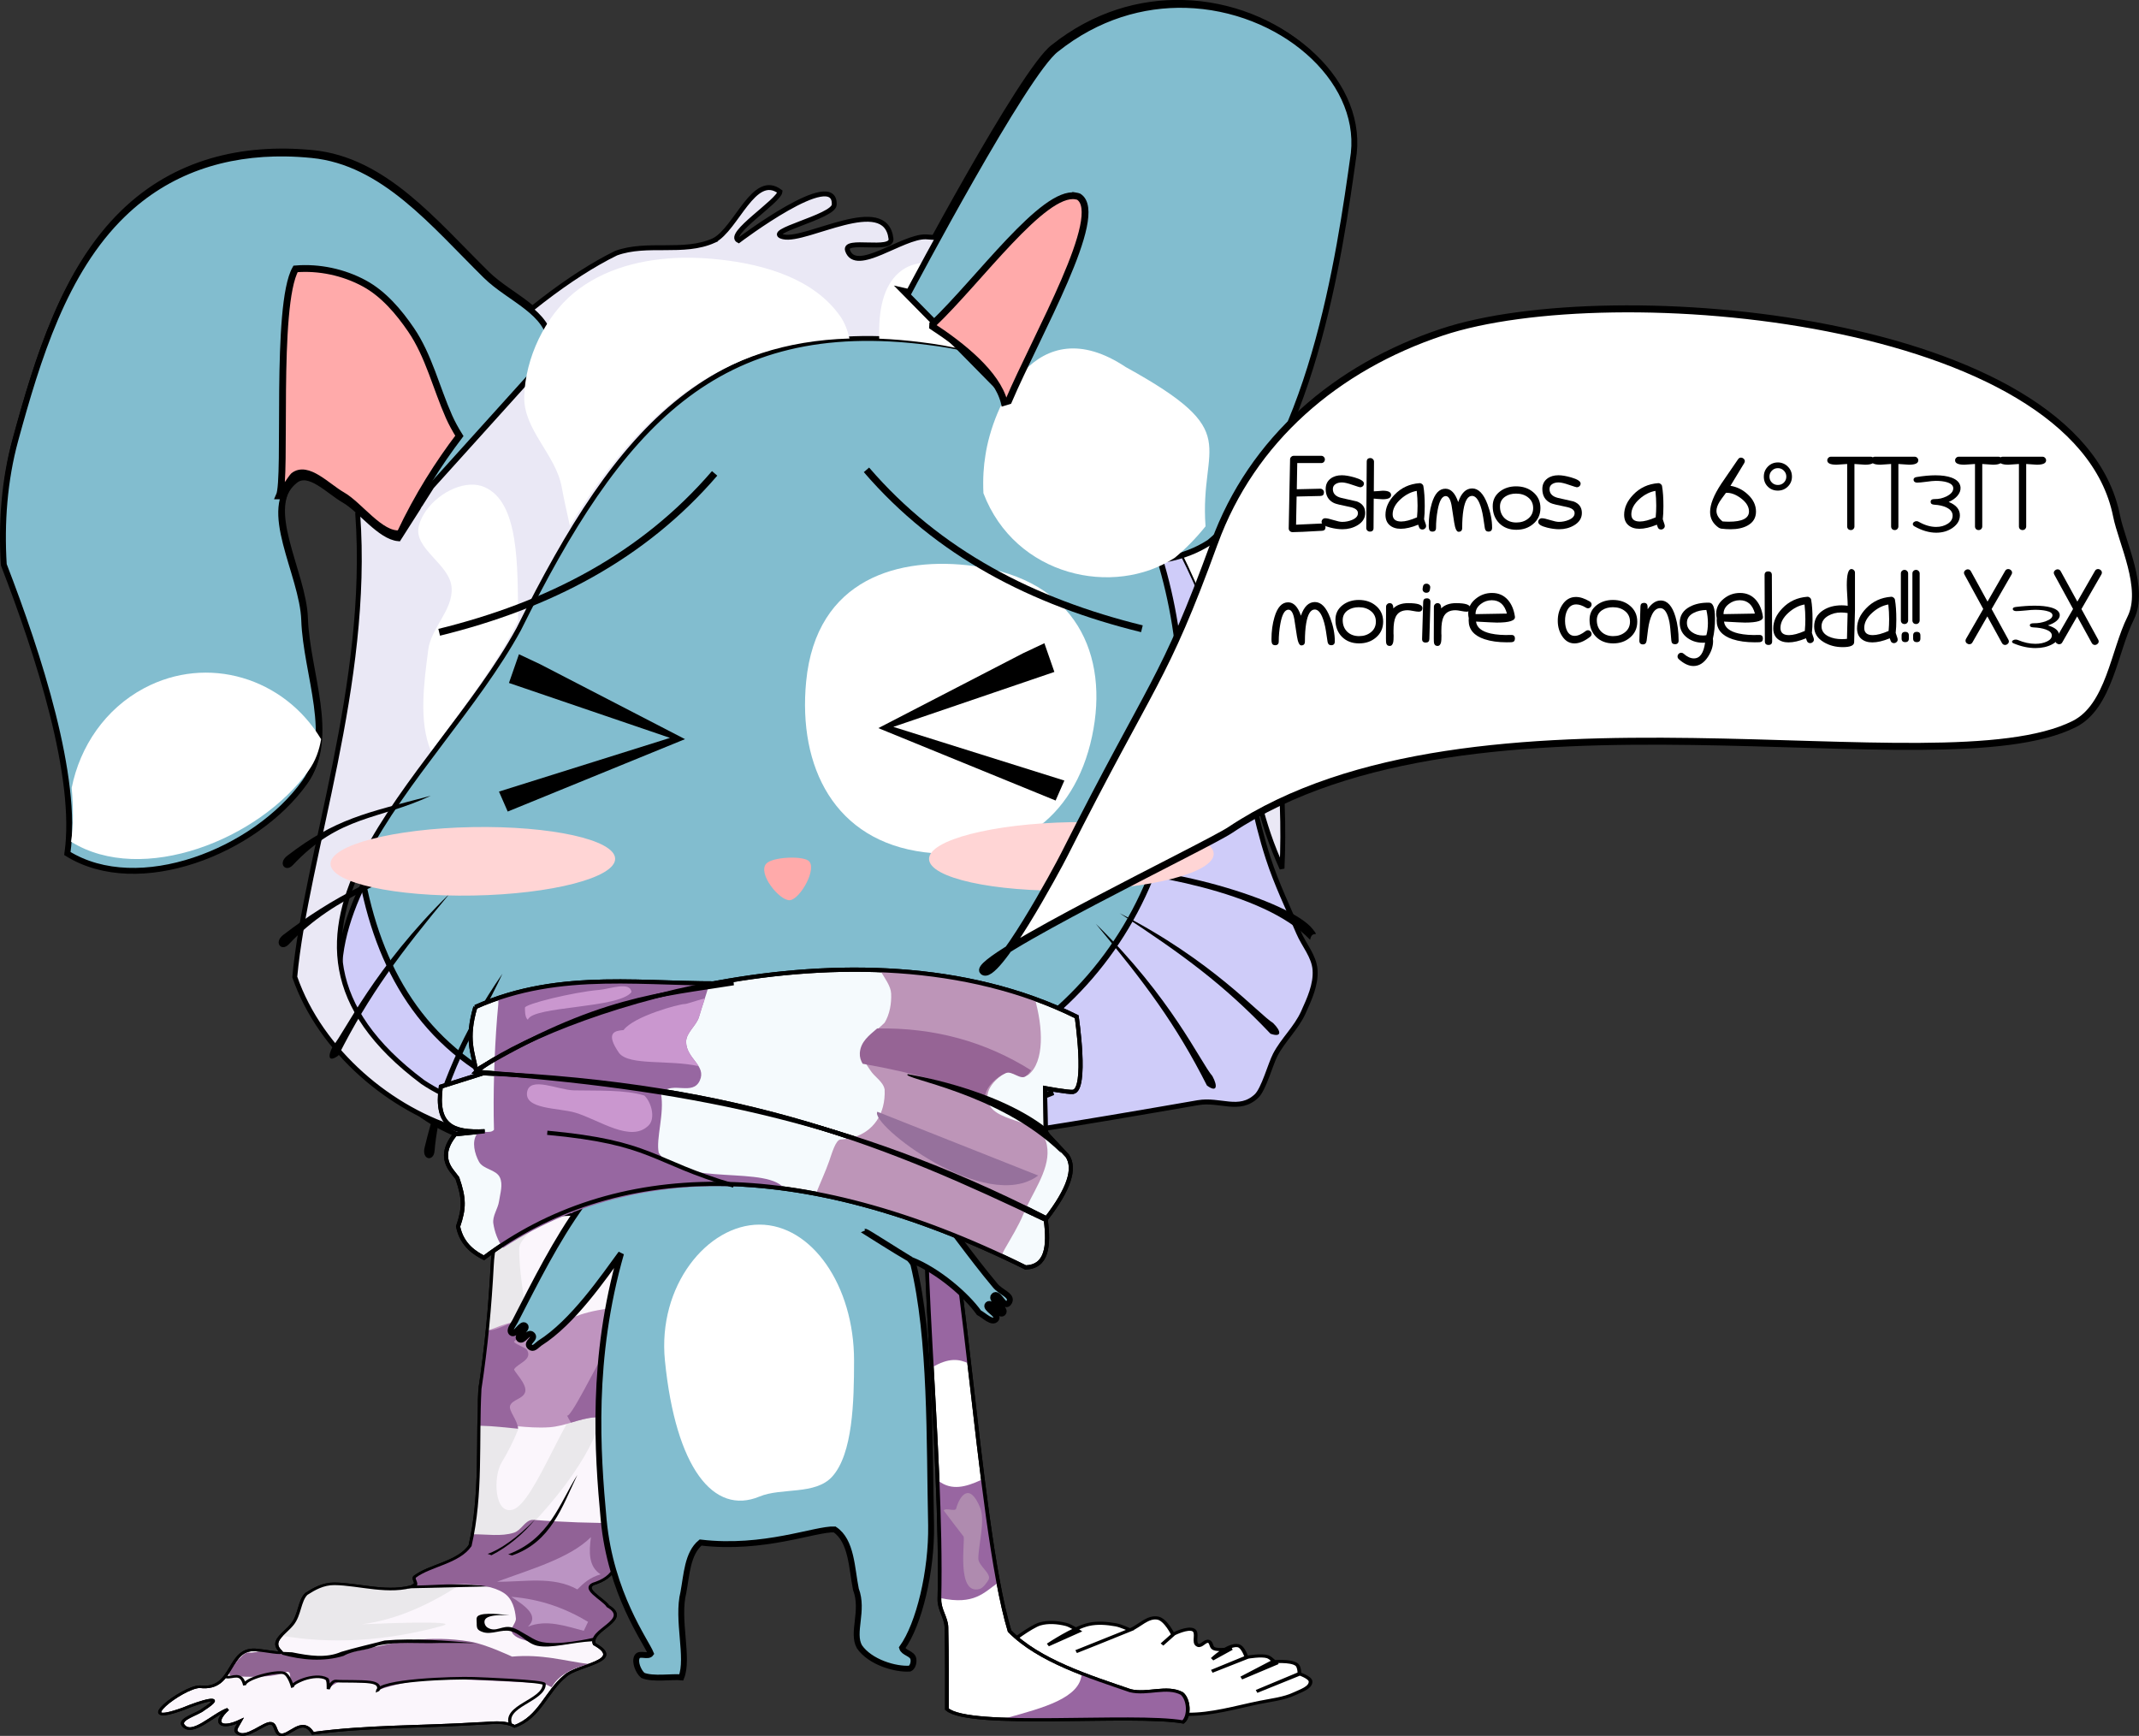 <?xml version="1.0" encoding="UTF-8" standalone="no"?>
<!-- Created with Inkscape (http://www.inkscape.org/) -->
<svg xmlns:dc="http://purl.org/dc/elements/1.1/" xmlns:cc="http://creativecommons.org/ns#" xmlns:rdf="http://www.w3.org/1999/02/22-rdf-syntax-ns#" xmlns:svg="http://www.w3.org/2000/svg" xmlns="http://www.w3.org/2000/svg" xmlns:sodipodi="http://sodipodi.sourceforge.net/DTD/sodipodi-0.dtd" xmlns:inkscape="http://www.inkscape.org/namespaces/inkscape" width="305.941" height="248.287" id="svg2" version="1.1" inkscape:version="0.48.4 r9939" sodipodi:docname="usagi remix.svg">
  <rect width="100%" height="100%" fill="#333333" stroke="none"/>
  <defs id="defs4">
    <filter color-interpolation-filters="sRGB" id="filter3905" inkscape:collect="always">
      <feGaussianBlur id="feGaussianBlur3907" stdDeviation="0.598" inkscape:collect="always"/>
    </filter>
    <filter color-interpolation-filters="sRGB" height="1.58" y="-0.29" width="1.079" x="-0.039" id="filter3801" inkscape:collect="always">
      <feGaussianBlur id="feGaussianBlur3803" stdDeviation="1.835" inkscape:collect="always"/>
    </filter>
  </defs>
  <sodipodi:namedview id="base" pagecolor="#ffffff" bordercolor="#666666" borderopacity="1.0" inkscape:pageopacity="0.0" inkscape:pageshadow="2" inkscape:zoom="1.979899" inkscape:cx="160.43001" inkscape:cy="132.76496" inkscape:document-units="px" inkscape:current-layer="layer1" showgrid="false" showguides="true" inkscape:guide-bbox="true" fit-margin-top="0" fit-margin-left="0" fit-margin-right="0" fit-margin-bottom="0" inkscape:window-width="1364" inkscape:window-height="750" inkscape:window-x="1360" inkscape:window-y="16" inkscape:window-maximized="0">
    <sodipodi:guide orientation="0,1" position="-8.38,248.437" id="guide12630"/>
  </sodipodi:namedview>
  <g inkscape:label="Capa 1" inkscape:groupmode="layer" id="layer1" transform="translate(-276.594,-281.083)">
    <path style="fill:#cfccf9;fill-opacity:1;stroke:#000000;stroke-width:0.713px;stroke-linecap:butt;stroke-linejoin:miter;stroke-opacity:1" d="m 348.784,445.255 c -4.093,-0.637 -8.198,-2.117 -11.724,-4.558 -28.677,-22.241 1.887,-44.687 13.734,-67.235 14.42,-30.169 28.153,-46.603 58.621,-42.544 7.932,0.999 14.9,3.476 21.271,8.927 8.158,6.98 14.327,17.768 18.591,28.3 4.544,11.223 4.952,24.116 8.709,35.707 1.189,3.669 2.858,7.115 4.355,10.636 0.759,1.785 2.204,3.343 2.345,5.318 0.15,2.116 -0.822,4.188 -1.675,6.078 -1.018,2.254 -2.881,3.899 -4.02,6.078 -0.688,1.316 -1.643,4.909 -2.68,5.888 -2.476,2.339 -5.189,0.399 -8.374,0.95 -32.728,5.654 -66.355,11.565 -99.153,6.458 z" id="path3990" inkscape:connector-curvature="0" sodipodi:nodetypes="cccccccccccccc" inkscape:export-filename="/home/stilgar/tmp/s.png .png" inkscape:export-xdpi="90" inkscape:export-ydpi="90"/>
    <g id="g3956" transform="matrix(0.444,0,0,0.367,408.935,275.84)">
      <path style="fill:#fbf6fc;fill-opacity:1;stroke:#000000;stroke-width:1px;stroke-linecap:butt;stroke-linejoin:miter;stroke-opacity:1" d="m -130.019,476.777 c -5.766,9.217 -9.043,19.689 -9.482,30.549 -0.683,15.986 -1.92,32.057 -3.963,48.255 -0.892,20.364 0.646,40.952 -3.171,61.097 -3.759,6.591 -13.026,7.71 -17.787,12.091 -0.79,0.727 0.779,2.489 0.136,3.373 -8.173,3.52 -18.228,-0.506 -26.013,-0.598 -3.706,-0.043 -6.623,2.035 -9.089,3.949 -2.255,2.669 -2.076,8.166 -4.506,11.81 -2.635,3.95 -7.367,6.636 -3.645,10.681 1.089,1.183 -5.281,-0.406 -7.309,-0.552 -10.274,-1.935 -7.318,15.945 -18.844,14.214 -5.541,0.035 -22.77,16.274 -5.306,8.595 5.306,-2.711 14.68,-6.208 6.384,0.294 -1.779,1.833 -8.077,3.74 -6.416,6.21 2.916,4.336 9.565,-4.213 14.347,-6.319 -5.046,5.462 -2.172,8.06 4.089,4.468 -1.376,2.979 -2.113,3.781 -0.862,4.84 2.896,2.452 8.581,-4.286 10.725,-3.816 1.637,0.359 1.231,3.644 2.807,4.338 2.971,1.307 7.083,-7.47 10.638,-0.446 17.593,-2.909 35.517,-2.45 53.266,-3.811 4.047,-0.098 8.219,-1.198 11.719,1.092 8.12,-3.478 10.275,-13.714 16.23,-19.521 3.695,-4.505 19.64,-5.722 9.482,-12.534 -2.004,-5.546 12.163,-9.282 4.365,-14.772 -1.463,-2.855 -9.447,-7.231 -3.712,-9.091 7.326,-3.184 7.269,-10.114 7.5,-16.587 0.148,-50.781 12.726,-99.214 6.689,-151.065 -12.455,2.867 -24.809,5.211 -38.272,13.258 z" id="path3954" inkscape:connector-curvature="0" sodipodi:nodetypes="ccccscscssccccaccasscccccccccc"/>
      <path id="path3949" d="m -124.75,480.844 c -2.38,-0.019 -5.285,0.518 -8.25,1.25 -3.917,7.846 -6.143,16.395 -6.5,25.219 -0.683,15.986 -1.926,32.084 -3.969,48.281 -0.892,20.364 0.66,40.948 -3.156,61.094 -3.759,6.591 -13.02,7.712 -17.781,12.094 -0.79,0.727 0.769,2.491 0.125,3.375 -8.173,3.52 -18.246,-0.534 -26.031,-0.625 -3.706,-0.043 -6.597,2.055 -9.062,3.969 -2.255,2.669 -2.101,8.169 -4.531,11.812 -1.089,1.632 -2.533,3.021 -3.594,4.406 15.525,3.3 33.225,2.425 51.938,-3.812 5.724,-1.908 -14.342,-1.228 -25.938,-0.594 45.665,-6.979 91.307,-88.238 72.469,-87.031 -6.001,0.384 -16.547,39.922 -23.906,42.375 -5.92,1.973 -6.322,-12.825 -3.531,-18.406 16.967,-33.935 5.656,-57.303 5.656,-83.438 0,-5.282 12.876,-14.53 11.312,-17.656 -0.826,-1.652 -2.754,-2.293 -5.25,-2.312 z" style="fill:#eae8eb;fill-opacity:1;stroke:none" inkscape:connector-curvature="0" sodipodi:nodetypes="cccccscscscscsssssc"/>
      <path id="path3916" d="m -91.75,463.531 c -12.455,2.867 -24.818,5.202 -38.281,13.25 -2.422,3.872 -4.388,7.968 -5.906,12.219 6.613,-2.215 15.041,-0.79 22.438,-1.438 l 4.312,2.438 4.5,-2.562 2.062,-7.938 c 3.814,-1.692 7.944,-1.613 12.125,-1.281 -0.264,-4.868 -0.677,-9.763 -1.25,-14.688 z" style="fill:#97669d;fill-opacity:1;stroke:#000000;stroke-width:1px;stroke-linecap:butt;stroke-linejoin:miter;stroke-opacity:1" inkscape:connector-curvature="0"/>
      <path inkscape:connector-curvature="0" id="path3855" d="m -166.7,633.313 30.052,-0.884 -27.842,-1.414" style="fill:#000000;fill-opacity:1;stroke:none"/>
      <path sodipodi:nodetypes="csccccccsssssssc" inkscape:connector-curvature="0" id="path3877" d="m -209.657,658.15 c 22.026,7.388 36.255,-9.437 63.109,-4.066 4.971,0.994 13.435,5.834 13.435,5.834 9.721,-1.055 16.824,1.683 24.874,2.926 -5.808,1.602 -10.056,4.583 -12.102,9.007 l -2.563,-1.503 c 0,0 -26.329,-1.812 -35.797,-1.812 -16.173,2.255 -19.295,5.868 -17.81,4.331 0.188,-4.119 -3.561,-1.782 -9.458,-3.58 -3.207,-0.978 -6.913,4.311 -6.718,2.652 0.232,-1.975 -0.258,-3.702 -2.917,-4.331 -3.404,-0.805 -7.407,5.25 -8.971,2.121 -0.328,-0.656 0.809,-4.927 -1.724,-3.624 -4.88,2.512 -15.899,1.591 -17.485,1.203 -1.951,-0.477 4.168,-9.344 5.536,-8.984 1.588,0.419 4.263,-1.092 8.591,-0.174 z" style="fill:#906593;fill-opacity:1;stroke:none"/>
      <path sodipodi:nodetypes="ccccccccc" inkscape:connector-curvature="0" id="path3857" d="m -207.271,659.122 c 6.346,2.144 13.477,2.911 19.866,0.51 3.483,-2.361 7.276,-1.918 10.894,-3.953 6.133,-1.792 13.39,-0.762 19.704,-1.07 4.009,-0.058 8.019,-0.012 12.026,0.093 -9.744,-0.999 -19.578,-2.063 -29.368,-1.062 -4.664,1.494 -9.412,2.746 -14.007,4.428 -4.856,2.53 -10.196,1.558 -15.832,0.168 -1.095,-0.05 -2.19,-0.1 -3.284,-0.176" style="fill:#000000;fill-opacity:1;stroke:none"/>
      <path sodipodi:nodetypes="cccccccccc" inkscape:connector-curvature="0" id="path3866" d="m -108.875,468.112 c 5.825,3.568 6.401,12.069 4.086,17.096 -0.778,1.841 -2.19,3.829 -4.359,3.987 -1.124,0.121 -2.612,-0.518 -2.558,-1.82 0.001,-2.106 1.271,-3.93 2.393,-5.615 0.414,-0.589 -0.611,0.607 -0.87,0.867 -1.396,1.544 -2.814,3.298 -3.078,5.43 -0.104,2.214 0.981,3.671 3.353,3.603 13.735,-4.474 6.158,-17.227 5.703,-22.986 0.217,-0.875 0.966,-1.461 1.579,-2.061" style="fill:#000000;fill-opacity:1;stroke:none"/>
      <path sodipodi:nodetypes="ccscscsscssc" inkscape:connector-curvature="0" id="path3871" d="m -225.25,667.862 c 2.11,0.547 4.932,-2.358 6,3.25 -0.517,-2.455 10.261,-5.963 12.75,-4.75 1.695,0.826 2.688,5.5 2.688,5.5 -0.992,-1.409 7.146,-5.914 11.062,-3.25 0.519,0.353 0.411,3.954 0.411,3.954 0,0 1.106,-3.327 2.559,-3.146 2.018,0.251 7.967,-0.06 10.989,0.454 4.193,0.712 2.314,3.514 2.302,3.515 0.251,-4.394 24.776,-5.288 30.99,-5.026 2.373,0.1 22.75,1.039 22.75,2.25 0,6.558 -13.501,8.435 -10.75,16" style="fill:none;stroke:#000000;stroke-width:1px;stroke-linecap:butt;stroke-linejoin:miter;stroke-opacity:1"/>
      <g id="g3893">
        <path inkscape:connector-curvature="0" style="fill:#916296;fill-opacity:1;stroke:none" d="m -126.625,606.625 c -2.352,0.258 -3.512,4.09 -5.875,5 -4.161,1.602 -8.868,0.547 -13.375,0.625 -0.225,1.48 -0.47,2.962 -0.75,4.438 -3.759,6.591 -13.02,7.712 -17.781,12.094 -0.79,0.727 0.769,2.491 0.125,3.375 -0.082,0.035 -0.168,0.06 -0.25,0.094 9.977,-0.182 22.272,-2.248 28.781,2.875 2.779,2.187 3.609,6.349 3.875,9.875 0.141,1.875 -1.977,3.766 -1.25,5.5 0.89,2.122 3.699,2.876 5.875,3.625 3.211,1.106 6.732,1.258 10.125,1.125 2.882,-0.113 5.618,-1.759 8.5,-1.625 0.604,0.028 1.23,0.124 1.844,0.281 0.036,-4.949 11.825,-8.543 4.562,-13.656 -1.463,-2.855 -9.453,-7.234 -3.719,-9.094 7.326,-3.184 7.269,-10.089 7.5,-16.562 0.007,-2.265 0.04,-4.525 0.094,-6.781 -8.114,0.149 -19.079,-0.332 -27.781,-1.188 -0.168,-0.017 -0.343,-0.017 -0.5,0 z" id="path3883"/>
        <g id="g3889" style="fill:#bb94c3;fill-opacity:1;stroke:none">
          <path sodipodi:nodetypes="ccccc" inkscape:connector-curvature="0" id="path3879" d="m -137.953,630.73 c 11.206,-4.99 23.472,-9.222 30.25,-17.375 -0.653,5.934 -0.757,11.511 3.125,14.5 -3.417,1.196 -5.414,3.347 -7.5,5.875 -7.862,-5.324 -17.1,-2.852 -25.875,-3 z" style="fill:#bb94c3;fill-opacity:1;stroke:none"/>
          <path sodipodi:nodetypes="ccccc" inkscape:connector-curvature="0" id="path3881" d="m -133.375,636.612 c 4.842,3.758 9.049,7.54 5.375,11.625 6,-2.91 12,-0.26 18,1.625 l 1.375,-3.5 c -7.187,-5.224 -15.233,-8.852 -24.75,-9.75 z" style="fill:#bb94c3;fill-opacity:1;stroke:none"/>
        </g>
      </g>
      <path sodipodi:nodetypes="ccsssscssssc" inkscape:connector-curvature="0" id="path3085" d="m -107.188,653.925 c -6.891,0.434 -13.24,2.938 -17.875,1.75 -3.419,-0.991 -5.145,-4.689 -8.562,-5.688 -2.88,-0.841 -6.103,1.523 -8.875,0.375 -1.851,-0.767 -2,-1.434 -2,-3.438 0,-1.768 -0.411,-2.706 1.25,-3.312 2.75,-1.004 9.375,0.25 9.375,0.25 0,0 -6.564,-0.757 -7.875,1.5 -0.558,0.961 -0.144,2.589 0.75,3.25 2.822,2.085 4.698,-1.188 8,0 2.385,0.858 6.134,4.403 8.5,5.312 5.602,2.155 17.5,-1.312 17.5,-1.312" style="fill:#000000;fill-opacity:1;stroke:none"/>
      <path sodipodi:nodetypes="ccc" inkscape:connector-curvature="0" id="path3862" d="m -133.113,620.497 c 12.682,-5.351 16.104,-18.986 21.036,-31.378 -5.87,11.37 -8.998,24.909 -22.274,30.936" style="fill:#000000;fill-opacity:1;stroke:none"/>
      <path sodipodi:nodetypes="ccc" inkscape:connector-curvature="0" id="path3864" d="m -139.742,620.408 c 5.118,-3.114 10.333,-8.335 14.054,-13.965 -5.542,6.968 -11.386,11.88 -15.291,13.435" style="fill:#000000;fill-opacity:1;stroke:none"/>
      <path id="path3899" d="m -91.375,523.375 c -10.609,0.332 -18.549,1.76 -25.094,6.062 -4.075,2.679 -10.639,-0.971 -16.312,0.188 -2.697,0.551 -5.408,2.014 -8.312,3.344 -0.628,7.513 -1.421,15.061 -2.375,22.625 -0.197,4.488 -0.269,8.966 -0.312,13.469 0.373,-0.015 0.752,-0.042 1.125,-0.031 7.238,0.208 14.432,2.088 21.531,1.5 5.199,-0.43 9.651,-3.443 14.719,-3.875 3.623,-0.309 7.272,-0.287 10.906,-0.094 1.419,-14.388 3.03,-28.745 4.125,-43.188 z" style="fill:#bf94bf;fill-opacity:1;stroke:none" inkscape:connector-curvature="0"/>
      <path inkscape:connector-curvature="0" id="path3903" d="m -130.793,529.431 c -3.131,-0.17 -6.993,3.615 -9.967,3.278 -0.068,-0.295 -0.128,-0.512 -0.197,-0.787 -0.134,0.062 -0.259,0.135 -0.393,0.197 -0.659,7.882 -1.491,15.801 -2.492,23.736 -0.206,4.709 -0.282,9.406 -0.328,14.13 0.391,-0.016 0.789,-0.044 1.18,-0.033 3.951,0.113 7.884,0.696 11.803,1.147 -0.123,-3.454 -3.198,-7.061 -2.524,-9.081 0.779,-2.336 4.14,-2.495 4.819,-5.213 0.762,-3.048 -3.844,-8.278 -3.541,-8.885 1.177,-2.353 6.078,-3.646 4.098,-7.606 -0.393,-0.786 -4.436,-2.504 -4.098,-3.18 0.793,-1.585 6.332,-3.124 4.459,-5.934 -0.82,-1.231 -1.776,-1.714 -2.819,-1.77 z" style="fill:#97669d;fill-opacity:1;stroke:none"/>
      <path id="path3905" d="m -104.5,544.094 c -0.591,0.282 -10.06,23.884 -10.938,21.781 0.199,0.546 0.699,1.646 1.312,2.844 2.532,-0.907 5.044,-1.835 7.719,-2.062 0.739,-0.063 1.478,-0.119 2.219,-0.156 1.746,-6.305 -0.281,-14.873 -0.281,-22.375 0,-0.041 -0.012,-0.04 -0.031,-0.031 z" style="fill:#97669d;fill-opacity:1;stroke:none" inkscape:connector-curvature="0"/>
      <g transform="translate(1.237,-1.237)" id="g3945">
        <path inkscape:connector-curvature="0" id="path3934" d="m -123.744,485.793 9.988,-0.707 0.619,-9.988 z" style="fill:#bf94bf;fill-opacity:1;stroke:none"/>
        <path inkscape:connector-curvature="0" id="path3936" d="m -101.116,470.502 c -0.743,-1.527 4.124,-4.081 4.685,-3.801 4.338,2.169 1.695,7.991 -2.121,9.899 -0.676,0.338 -0.481,1.345 -0.972,1.591 -0.239,0.12 -0.592,-0.109 -0.795,-0.177 -3.333,-1.111 -0.086,-2.922 0.442,-3.977 0.264,-0.529 -1.101,-2.716 -1.237,-3.536 z" style="fill:#bf94bf;fill-opacity:1;stroke:none"/>
      </g>
      <path sodipodi:nodetypes="ccccscscssccccaccasscccccccccc" inkscape:connector-curvature="0" id="path3080" d="m -130.019,476.777 c -5.766,9.217 -9.043,19.689 -9.482,30.549 -0.683,15.986 -1.92,32.057 -3.963,48.255 -0.892,20.364 0.646,40.952 -3.171,61.097 -3.759,6.591 -13.026,7.71 -17.787,12.091 -0.79,0.727 0.779,2.489 0.136,3.373 -8.173,3.52 -18.228,-0.506 -26.013,-0.598 -3.706,-0.043 -6.623,2.035 -9.089,3.949 -2.255,2.669 -2.076,8.166 -4.506,11.81 -2.635,3.95 -7.367,6.636 -3.645,10.681 1.089,1.183 -5.281,-0.406 -7.309,-0.552 -10.274,-1.935 -7.318,15.945 -18.844,14.214 -5.541,0.035 -22.77,16.274 -5.306,8.595 5.306,-2.711 14.68,-6.208 6.384,0.294 -1.779,1.833 -8.077,3.74 -6.416,6.21 2.916,4.336 9.565,-4.213 14.347,-6.319 -5.046,5.462 -2.172,8.06 4.089,4.468 -1.376,2.979 -2.113,3.781 -0.862,4.84 2.896,2.452 8.581,-4.286 10.725,-3.816 1.637,0.359 1.231,3.644 2.807,4.338 2.971,1.307 7.083,-7.47 10.638,-0.446 17.593,-2.909 35.517,-2.45 53.266,-3.811 4.047,-0.098 8.219,-1.198 11.719,1.092 8.12,-3.478 10.275,-13.714 16.23,-19.521 3.695,-4.505 19.64,-5.722 9.482,-12.534 -2.004,-5.546 12.163,-9.282 4.365,-14.772 -1.463,-2.855 -9.447,-7.231 -3.712,-9.091 7.326,-3.184 7.269,-10.114 7.5,-16.587 0.148,-50.781 12.726,-99.214 6.689,-151.065 -12.455,2.867 -24.809,5.211 -38.272,13.258 z" style="fill:none;stroke:#000000;stroke-width:1px;stroke-linecap:butt;stroke-linejoin:miter;stroke-opacity:1"/>
    </g>
    <g id="g3991" transform="matrix(0.528,0,0,0.451,408.67,230.146)">
      <g style="fill:#ffffff;fill-opacity:1" id="g3972">
        <path sodipodi:nodetypes="cssccccscccscccsccsssscccssccssccssc" inkscape:connector-curvature="0" style="fill:#ffffff;fill-opacity:1;stroke:#000000;stroke-width:1px;stroke-linecap:butt;stroke-linejoin:miter;stroke-opacity:1" d="M 71.406,656.615 C 78.051,656.721 84.533,654.408 91,652.862 c 3.206,-0.767 6.612,-1.16 9.5,-2.75 1.707,-0.94 4.424,-1.927 4.375,-3.875 -0.033,-1.334 -3.125,-2.5 -3.125,-2.5 l -11.5,5.625 11.625,-5.5 c 0,0 0.019,-2.314 -0.75,-3 -1.662,-1.483 -6.625,-0.875 -6.625,-0.875 l -8.375,5.125 9.375,-4.625 c 0,0 -1.287,-1.755 -2.25,-2.125 -1.673,-0.643 -5.375,0.125 -5.375,0.125 l -9.75,4.5 9.375,-4.5 c 0,0 -0.867,-3.294 -2.25,-3.625 -2.655,-0.635 -7,4.25 -7,4.25 l 5.25,-3.375 c 0,0 -3.458,0.795 -4.875,0 -0.767,-0.43 -0.537,-1.985 -1.375,-2.25 -0.996,-0.315 -1.936,1.709 -2.875,1.25 -1.507,-0.737 0.186,-4.008 -1.25,-4.875 -1.54,-0.93 -5.25,1.25 -5.25,1.25 l -3.25,3.375 3,-3.125 c 0,0 -1.953,-4.763 -4.125,-5.25 -2.727,-0.612 -4.985,2.53 -7.5,3.75 -4.847,2.351 -14.625,6.875 -14.625,6.875 L 56,629.862 c 0,0 -2.504,-1.337 -3.875,-1.625 -2.406,-0.505 -4.998,-0.753 -7.375,-0.125 -4.118,1.088 -11,6.5 -11,6.5 l 8.375,-4.375 c 0,0 -2.189,-1.746 -3.5,-2.125 -2.282,-0.66 -4.883,-0.909 -7.125,-0.125 -2.223,0.777 -8.091,5.762 -9.678,7.545" id="path3172"/>
        <path style="fill:#ffffff;fill-opacity:1;stroke:#000000;stroke-width:1px;stroke-linecap:butt;stroke-linejoin:miter;stroke-opacity:1" d="m 2.121,479.606 c 8.523,13.219 12.196,115.52 21.213,150.614 7.899,9.473 21.944,14.589 32.704,18.915 4.649,1.316 9.855,-1.656 13.965,0.884 1.943,1.867 2.187,7.186 0.354,9.016 -13.619,-2.786 -58.05,2.255 -63.993,-4.066 -0.006,-7.914 0.055,-16.598 -0.131,-25.998 -0.059,-2.985 -1.966,-5.509 -1.899,-8.847 C 5.3,572.05 -2.344,497.837 2.121,479.606 z" id="path3153" inkscape:connector-curvature="0" sodipodi:nodetypes="ccccccssc"/>
      </g>
      <path id="path3157" d="m 71.406,656.615 c 0,0 0,0 0,0" style="fill:none;stroke:#000000;stroke-width:1px;stroke-linecap:butt;stroke-linejoin:miter;stroke-opacity:1" inkscape:connector-curvature="0"/>
      <g style="stroke:none" id="g3976">
        <path inkscape:connector-curvature="0" style="fill:#9866a1;fill-opacity:1;stroke:none" d="m 15.5,582.375 c -3.917,2.084 -7.787,3.433 -11.375,0.25 l -0.281,0.031 c 0.457,13.091 0.717,25.828 0.5,37.125 L 4.625,619.75 c 9.187,2.354 11.835,-1.832 15.625,-4.875 l 0.031,-0.031 C 18.776,605.47 17.401,594.346 16.125,582.531 L 15.5,582.375 z" id="path3179"/>
        <path inkscape:connector-curvature="0" style="fill:#9866a1;fill-opacity:1;stroke:none" d="M 42.969,643.719 42.875,643.75 c -0.395,7.735 -10.445,10.808 -20.25,14 l 0.656,0.469 c 15.896,0.518 38.11,-1.019 47.062,0.812 1.833,-1.83 1.599,-7.133 -0.344,-9 -4.11,-2.54 -9.319,0.41 -13.969,-0.906 -4.054,-1.63 -8.58,-3.361 -13.062,-5.406 z" id="path3174"/>
        <path inkscape:connector-curvature="0" style="fill:#9866a1;fill-opacity:1;stroke:none" d="M 5.656,512.531 C 4.102,512.494 2.587,513.236 1.125,514.5 L 1,515.094 c 0.289,9.589 0.754,20.367 1.281,31.562 4.554,-3.235 7.466,-2.734 9.969,-1.281 l 0.125,-0.094 C 11.278,534.155 10.205,523.386 9.062,513.875 7.889,512.987 6.768,512.558 5.656,512.531 z" id="path3186"/>
      </g>
      <path sodipodi:nodetypes="scssssss" inkscape:connector-curvature="0" id="path3184" d="m 8.875,591.362 c -0.256,1.115 -2.867,-0.391 -3.375,0.625 -0.016,0.032 4.945,7.604 5.375,8.25 0.519,0.779 -2.092,18.781 4.375,16.625 0.944,-0.315 1.986,-2.097 2.375,-2.875 0.958,-1.916 -2.75,-4.474 -2.75,-6.75 0,-4.128 1.923,-12.04 0.5,-16.125 -2.936,-8.43 -5.628,-3.554 -6.5,0.25 z" style="fill:#af8baf;fill-opacity:1;stroke:none"/>
      <path style="fill:none;stroke:#000000;stroke-width:1px;stroke-linecap:butt;stroke-linejoin:miter;stroke-opacity:1" d="m 2.121,479.606 c 8.523,13.219 12.196,115.52 21.213,150.614 7.899,9.473 21.944,14.589 32.704,18.915 4.649,1.316 9.855,-1.656 13.965,0.884 1.943,1.867 2.187,7.186 0.354,9.016 -13.619,-2.786 -58.05,2.255 -63.993,-4.066 -0.006,-7.914 0.055,-16.598 -0.131,-25.998 -0.059,-2.985 -1.966,-5.509 -1.899,-8.847 C 5.3,572.05 -2.344,497.837 2.121,479.606 z" id="path3987" inkscape:connector-curvature="0" sodipodi:nodetypes="ccccccssc"/>
    </g>
    <path inkscape:connector-curvature="0" style="fill:#82bdcf;fill-opacity:1;stroke:#000000;stroke-width:0.843px;stroke-linecap:butt;stroke-linejoin:miter;stroke-opacity:1" d="m 445.817,281.504 c -6.142,-0.168 -12.67,1.665 -18.544,6.344 -4.412,3.282 -20.761,34.123 -21.062,34.691 -6.256,-1.558 -13.098,-1.938 -19.729,-1.938 -0.907,-0.03 -1.809,-0.015 -2.696,0 -10.976,0.183 -20.451,3.734 -28.32,9.501 -0.174,-4.653 -5.871,-6.528 -9.242,-9.845 -7.537,-7.414 -14.652,-16.278 -24.913,-17.283 -10.05,-0.984 -19.613,1.298 -27.046,8.501 -8.405,8.144 -12.207,20.687 -15.375,32.253 -1.573,5.744 -2.001,11.879 -1.629,17.846 4.99,12.926 10.631,30.399 9.065,41.317 10.15,6.316 26.899,-0.28 33.978,-10.22 4.395,-6.17 0.171,-15.445 -0.089,-23.159 -0.225,-6.673 -6.36,-16.029 -1.274,-20.002 1.997,-1.56 4.803,1.569 6.991,2.813 2.45,1.394 5.496,5.774 8.265,5.469 0.884,-1.883 1.821,-3.651 2.785,-5.344 -2.415,4.684 -4.378,9.654 -5.865,14.752 -1.283,4.399 -3.202,8.562 -3.703,13.064 -2.315,32.308 4.917,59.088 44.317,61.381 -3.385,2.789 -7.335,5.917 -10.427,9.782 -3.964,4.955 -7.024,10.838 -9.924,16.47 -0.38,0.738 -0.749,1.46 -1.126,2.188 -0.257,0.496 -0.905,1.251 -0.504,1.625 0.539,0.502 1.446,-1.536 1.955,-1 0.464,0.489 -1.331,1.394 -0.859,1.875 0.572,0.583 1.224,-1.16 1.837,-0.625 0.681,0.594 -0.955,1.129 -0.296,1.75 0.481,0.453 0.865,-0.109 1.392,-0.5 4.777,-3.002 9.156,-9.468 11.642,-12.845 -4.299,15.027 -3.391,28.348 -2.488,38.066 0.986,10.617 6.067,17.423 6.754,19.158 -0.395,0.563 -1.605,-0.158 -1.955,0.438 -0.43,0.73 0.17,2.144 0.8,2.688 1.454,0.609 4.232,0.136 5.51,0.281 1.107,-2.786 -0.681,-8.255 0.296,-12.158 0.468,-2.484 0.566,-5.567 2.459,-7.126 9.061,1.078 16.422,-1.997 19.166,-1.875 2.459,1.608 2.443,5.58 3.051,8.563 1.171,3.049 -0.635,6.212 0.504,8.22 1.519,2.202 5.121,3.268 7.198,3.125 0.442,-0.203 0.619,-0.944 0.504,-1.438 -0.172,-0.737 -1.388,-0.806 -1.6,-1.531 2.447,-3.387 4.243,-11.005 4.147,-17.533 -0.271,-12.223 0.054,-26.626 -2.548,-37.379 -0.142,-0.251 -0.339,-0.505 -0.563,-0.75 -1.647,-0.927 -6.251,-3.844 -6.251,-3.844 0.064,-0.061 4.6,2.856 6.251,3.844 0.026,0.015 0.094,0.048 0.118,0.062 0.032,0.027 0.056,0.065 0.089,0.094 0.016,0.009 0.074,0.022 0.089,0.031 3.852,1.521 7.911,5.076 9.657,7.532 0.774,0.408 1.916,1.617 2.459,0.906 0.476,-0.624 -1.73,-1.505 -1.185,-2.063 0.556,-0.569 1.574,1.75 2.163,1.219 0.682,-0.615 -1.951,-1.814 -1.303,-2.469 0.683,-0.691 1.454,1.817 2.074,1.063 0.877,-1.067 -1.083,-1.497 -1.926,-2.594 -6.895,-8.237 -12.919,-18.576 -21.655,-24.19 -0.4,-0.174 -0.804,-0.343 -1.215,-0.5 30.444,-5.603 50.416,-26.294 49.53,-59.944 -0.159,-6.663 -1.222,-13.199 -3.11,-19.377 2.411,-0.383 4.73,-1.211 6.754,-2.532 14.533,-12.106 18.629,-41.159 20.647,-55.662 1.16,-10.76 -10.513,-20.821 -24.025,-21.19 z" id="path3939"/>
    <path style="fill:#ffffff;fill-opacity:1;fill-rule:nonzero;stroke:none" d="m 398.75,475.686 c 0,5.895 -0.186,13.335 -3.123,16.593 -2.414,2.678 -7.269,1.547 -10.403,2.855 -6.562,2.737 -11.991,-4.084 -13.526,-19.447 -1.067,-10.681 6.056,-19.447 13.526,-19.447 7.47,0 13.526,8.707 13.526,19.447 z" id="path3962" inkscape:connector-curvature="0" sodipodi:nodetypes="ssssss"/>
    <path style="fill:#ffffff;fill-opacity:1;fill-rule:nonzero;stroke:none" d="m 432.783,386.434 c -2.562,11.978 -11.47,18.114 -23.974,16.547 -12.842,-1.609 -18.087,-12.187 -16.914,-24.395 1.429,-14.868 13.443,-17.97 23.974,-16.547 14.59,1.971 19.421,12.674 16.914,24.395 z" id="path3055" inkscape:connector-curvature="0" sodipodi:nodetypes="sssss"/>
    <path sodipodi:nodetypes="scss" inkscape:connector-curvature="0" id="path3837" d="m 338.749,445.71 c 0.843,-10.087 6.109,-17.645 9.713,-25.362 -5.7,8.233 -9.039,16.12 -11.139,24.878 -0.425,1.775 1.294,2.059 1.425,0.485 z" style="fill:#000000;stroke:none"/>
    <path style="fill:#000000;stroke:none" d="m 463.98,415.505 c -6.642,-7.002 -23.856,-9.622 -32.15,-10.284 10.55,-0.938 29.36,4.686 32.521,8.753 1.1,1.416 -0.102,-0.025 -0.37,1.531 z" id="path3839" inkscape:connector-curvature="0" sodipodi:nodetypes="ccssc"/>
    <path sodipodi:nodetypes="cccc" inkscape:connector-curvature="0" id="path3841" d="m 458.317,428.94 c -6.642,-7.002 -12.497,-11.292 -21.583,-17.241 13.291,6.792 19.799,14.368 21.953,15.71 1.235,1.226 1.226,2.092 -0.37,1.531 z" style="fill:#000000;stroke:none"/>
    <path style="fill:#000000;stroke:none" d="m 449.222,436.343 c -4.422,-8.74 -8.839,-14.642 -15.889,-23.124 10.841,10.58 14.976,19.827 16.666,21.773 0.843,1.552 0.595,2.378 -0.777,1.351 z" id="path3843" inkscape:connector-curvature="0" sodipodi:nodetypes="cccc"/>
    <path style="fill:#ffaaaa;fill-opacity:1;fill-rule:nonzero;stroke:none" inkscape:transform-center-y="0.90002155" d="m 392.179,404.162 c -1.021,-0.683 -5.089,-0.502 -5.974,0.437 -1.311,1.392 1.88,5.332 3.345,5.24 1.495,-0.094 4.074,-4.709 2.629,-5.676 z" id="path4025" inkscape:connector-curvature="0" sodipodi:nodetypes="ssss" inkscape:transform-center-x="0.040856352"/>
    <path style="fill:#eae8f5;fill-opacity:1;stroke:#000000;stroke-width:0.7px;stroke-linecap:butt;stroke-linejoin:miter;stroke-opacity:1" d="m 378.7,315.486 c -4.338,1.95 -9.538,0.18 -13.987,1.807 -13.06,6.376 -31.31,24.513 -36.956,37.261 1.782,24.379 -7.391,48.87 -9.003,66.264 3.691,10.649 13.838,19.139 23.932,21.981 26.659,7.507 57.781,5.645 84.548,-5.421 -26.099,4.008 -52.538,6.747 -78.455,2.859 -4.093,-0.614 -8.199,-2.04 -11.725,-4.392 -28.68,-21.428 1.887,-43.053 13.735,-64.777 14.422,-29.066 28.155,-44.899 58.626,-40.989 7.932,0.962 14.902,3.349 21.273,8.6 8.159,6.724 14.328,17.118 18.593,27.265 4.545,10.812 4.953,23.234 8.71,34.401 0.571,1.697 1.248,3.334 1.968,4.963 0.558,-11.737 -0.958,-24.697 -3.811,-35.751 -2.671,-10.349 -5.31,-20.373 -10.888,-29.232 -8.895,-12.25 -22.777,-24.776 -36.244,-25.366 -3.351,-0.095 -10.006,5.377 -11.196,1.953 -0.627,-1.803 6.435,0.234 6.213,-1.679 -0.755,-6.48 -12.094,0.473 -15.389,-0.274 -3.108,-0.705 7.19,-2.84 7.269,-4.596 0.243,-5.408 -13.676,5.122 -13.676,5.122 -1.807,-0.877 5.761,-5.63 5.919,-6.986 -3.725,-2.821 -6.205,5.307 -9.457,6.986 z" id="path4008" inkscape:connector-curvature="0" sodipodi:nodetypes="ccccscscccssscsccssssccc" inkscape:export-filename="/home/stilgar/tmp/s.png .png" inkscape:export-xdpi="90" inkscape:export-ydpi="90"/>
    <path style="fill:#82bdcf;fill-opacity:1;stroke:#000000;stroke-width:0.843px;stroke-linecap:butt;stroke-linejoin:miter;stroke-opacity:1" d="m 317.448,303.038 c -8.664,-0.124 -16.777,2.417 -23.281,8.719 -8.405,8.144 -12.208,20.684 -15.375,32.25 -1.573,5.744 -2.028,11.877 -1.656,17.844 4.99,12.926 10.66,30.395 9.094,41.312 10.15,6.316 26.889,-0.279 33.969,-10.219 4.395,-6.17 0.166,-15.443 -0.094,-23.156 -0.225,-6.673 -6.367,-16.027 -1.281,-20 1.997,-1.56 4.812,1.568 7,2.812 2.297,1.306 5.125,5.233 7.75,5.469 l 2.75,-4.312 c 0.189,-0.342 0.372,-0.696 0.562,-1.031 -0.096,0.186 -0.187,0.376 -0.281,0.562 l 1.688,-2.656 16.688,-18.5 0.375,-1.75 c -0.174,-4.653 -5.878,-6.527 -9.25,-9.844 -7.537,-7.414 -14.645,-16.277 -24.906,-17.281 -1.256,-0.123 -2.512,-0.201 -3.75,-0.219 z" id="path11796" inkscape:connector-curvature="0"/>
    <path style="fill:#ffffff;fill-opacity:1;stroke:none" d="m 374.208,317.95 c -5.595,0.121 -11.294,1.506 -15.597,5.082 -4.03,3.348 -6.897,9.22 -7.035,14.783 -0.117,4.739 4.518,8.286 5.36,12.935 0.297,1.643 0.721,3.542 1.172,5.544 10.189,-16.591 21.621,-26.233 39.988,-26.794 -0.273,-1.183 -0.679,-2.248 -1.298,-3.141 -3.767,-5.436 -10.914,-7.435 -17.084,-8.131 -1.786,-0.201 -3.641,-0.317 -5.506,-0.277 z m 34.712,0.716 c -1.39,0.057 -2.676,0.471 -3.748,1.409 -2.293,2.005 -2.934,5.443 -2.826,9.447 1.981,0.083 4.036,0.254 6.176,0.531 7.902,0.968 14.857,3.354 21.208,8.616 0.522,-1.278 0.759,-2.546 0.565,-3.811 -0.948,-6.184 -6.925,-10.612 -12.059,-13.305 -2.718,-1.426 -6.258,-3.013 -9.317,-2.887 z m 30.274,22.775 c -1.328,-0.043 -2.718,0.961 -4.124,2.495 1.664,1.899 3.211,3.952 4.669,6.098 2.149,-3.096 3.389,-5.9 1.277,-7.784 -0.594,-0.53 -1.202,-0.788 -1.821,-0.808 z m -95.322,8.962 c -3.064,0.135 -6.586,2.831 -7.369,5.89 -0.844,3.294 4.483,5.455 4.69,8.87 0.193,3.196 -2.939,5.699 -3.35,8.87 -0.604,4.657 -1.385,10.319 0.398,14.483 4.238,-5.686 8.583,-11.369 11.661,-17.07 0.262,-0.534 0.534,-1.046 0.796,-1.571 -0.061,-7.961 0.153,-16.977 -4.815,-19.125 -0.619,-0.268 -1.303,-0.378 -2.01,-0.346 z m 103.613,5.682 c -0.927,-0.02 -1.986,0.652 -3.119,1.64 1.487,2.811 2.83,5.689 4.02,8.546 0.927,2.228 1.677,4.521 2.324,6.86 1.957,-5.734 1.792,-11.308 -1.654,-16.1 -0.458,-0.637 -0.989,-0.934 -1.57,-0.947 z" id="path4017" inkscape:connector-curvature="0" inkscape:export-filename="/home/stilgar/tmp/s.png .png" inkscape:export-xdpi="90" inkscape:export-ydpi="90"/>
    <g id="g4449" transform="matrix(0.582,0,0,0.602,186.791,161.096)">
      <path style="fill:#f5fafd;fill-opacity:1;stroke:#000000;stroke-width:1px;stroke-linecap:butt;stroke-linejoin:miter;stroke-opacity:1" d="m 271.119,438.577 c -2.347,7.779 -0.566,10.764 0.177,15.026 29.837,-17.254 45.676,-17.919 63.286,-20.683 -21.154,0.54 -42.309,-3.466 -63.463,5.657 z" id="path3927" inkscape:connector-curvature="0" sodipodi:nodetypes="cccc"/>
      <path style="fill:#f5fafd;fill-opacity:1;stroke:#000000;stroke-width:1px;stroke-linecap:butt;stroke-linejoin:miter;stroke-opacity:1" d="m 271.296,453.957 c 16.826,-12.979 92.944,-39.247 147.609,-13.081 0,0 2.652,17.324 -0.884,17.854 -1.106,0.166 -6.894,-0.884 -6.894,-0.884 l 0.177,10.607 5.303,5.48 c 2.101,3.045 0.315,8.033 -5.127,14.849 -49.327,-24.306 -90.586,-31.179 -140.184,-34.825 z" id="path3930" inkscape:connector-curvature="0" sodipodi:nodetypes="ccsccccc"/>
      <path style="fill:#f5fafd;fill-opacity:1;stroke:#000000;stroke-width:1px;stroke-linecap:butt;stroke-linejoin:miter;stroke-opacity:1" d="m 273.063,454.31 -10.43,3.182 c -1.298,9.264 2.829,10.985 10.783,10.607 l -7.248,0.707 c -2.473,2.887 -3.12,5.775 -0.884,8.662 l 1.414,1.768 c 1.72,4.817 1.73,7.141 0.177,11.49 0.948,4.556 4.398,6.464 6.364,7.425 31.668,-23.011 77.018,-24.589 133.113,2.298 5.232,-0.189 5.805,-5.037 4.95,-11.314 -37.88,-17.449 -73.426,-32.101 -138.239,-34.825 z" id="path3932" inkscape:connector-curvature="0" sodipodi:nodetypes="ccccccccccc"/>
      <path id="path3816" d="m 306.825,432.489 c -10.018,-0.026 -20.045,0.657 -30.062,3.938 0.025,0.487 0.021,0.972 0,1.438 -0.434,4.283 -0.717,8.748 -0.906,13.188 23.56,-12.908 38.093,-15.122 52.531,-17.219 0.086,-0.288 0.171,-0.588 0.25,-0.875 -7.277,-0.053 -14.536,-0.45 -21.812,-0.469 z" style="fill:#9767a1;fill-opacity:1;stroke:none" inkscape:connector-curvature="0"/>
      <path id="path3818" d="m 275.731,454.426 c -0.133,4.594 -0.16,9.101 -0.031,13.312 -0.917,1.133 -3.369,-0.122 -4.219,1.062 -1.275,1.777 -0.541,4.625 0.531,6.531 1.035,1.839 4.195,1.825 5.125,3.719 0.831,1.693 0.087,3.79 -0.188,5.656 -0.266,1.81 -1.685,3.504 -1.406,5.312 0.304,1.97 1.109,4.163 2.406,5.781 18.865,-11.884 42.23,-17.024 69.406,-13.688 -3.818,-6.281 -25.646,-0.557 -31.156,-8.875 -0.774,-3.369 1.482,-9.385 0.531,-14.156 0.182,-0.203 0.362,-0.384 0.562,-0.531 -12.482,-1.968 -26.193,-3.392 -41.562,-4.125 z" style="fill:#9767a1;fill-opacity:1;stroke:none" inkscape:connector-curvature="0"/>
      <path id="path3823" d="m 328.575,433.176 c -22.927,4.296 -42.396,11.789 -52.719,17.812 -0.047,1.104 -0.093,2.214 -0.125,3.312 14.247,1.118 27.86,2.514 41.188,4.594 2.782,-2.691 7.59,0.799 9.344,-2.812 1.753,-3.61 -3.272,-5.176 -3.344,-9.188 -0.041,-2.267 2.548,-3.857 3.188,-6.031 0.695,-2.361 1.718,-5.025 2.469,-7.688 z" style="fill:#9767a1;fill-opacity:1;stroke:none" inkscape:connector-curvature="0"/>
      <path sodipodi:nodetypes="cc" inkscape:connector-curvature="0" id="path3044" d="m 288.797,468.452 c 26.074,2.33 25.388,6.755 45.785,12.551" style="fill:none;stroke:#000000;stroke-width:1px;stroke-linecap:butt;stroke-linejoin:miter;stroke-opacity:1"/>
      <g transform="translate(404.762,21.02)" id="g3860" style="fill:#ca97cf;fill-opacity:1;stroke:none">
        <path inkscape:connector-curvature="0" style="fill:#ca97cf;fill-opacity:1;stroke:none" d="m -77.281,415.5 c -2.435,0.632 -4.376,1.344 -4.906,1.344 -1.414,0 -12.522,2.903 -15.031,6.188 -2.118,0.153 -4.611,0.564 -1.062,5.5 2.569,3.006 12.157,1.5 19.469,3.062 -1.056,-1.679 -2.987,-3.229 -3.031,-5.719 -0.041,-2.267 2.548,-3.857 3.188,-6.031 0.403,-1.369 0.931,-2.831 1.438,-4.344 -0.019,0.005 -0.043,-0.005 -0.062,0 z" id="path3837-9"/>
        <path style="fill:#ca97cf;fill-opacity:1;stroke:none" d="m -120.915,437.71 c 0.696,-3.768 7.659,-0.431 11.49,-0.354 5.788,0.117 12.574,-0.192 17.324,1.237 1.749,1.619 2.76,5.4 1.061,7.071 -4.344,4.273 -12.176,-1.318 -18.031,-3.005 -4.112,-1.185 -12.621,-0.742 -11.844,-4.95 z" id="path3846" inkscape:connector-curvature="0" sodipodi:nodetypes="cccccc"/>
        <path style="fill:#ca97cf;fill-opacity:1;stroke:none" d="m -121.446,417.734 c -0.214,-0.857 11.997,-3.737 18.208,-4.243 2.649,-0.215 7.71,-2.116 7.955,0.53 -3.11,3.914 -24.258,3.256 -25.456,6.541 -0.835,-0.497 -0.707,-2.828 -0.707,-2.828 z" id="path3848" inkscape:connector-curvature="0" sodipodi:nodetypes="ccccc"/>
      </g>
      <path id="path3878" d="m 363.74,469.603 c -0.889,0.229 -1.812,0.393 -2.812,0.438 -1.237,0 -2.18,3.289 -2.844,5.125 -0.884,2.445 -2.174,5.124 -3.281,7.812 14.242,2.544 29.506,7.325 45.688,14.531 0.232,-0.518 0.476,-1.004 0.75,-1.469 1.608,-2.726 3.344,-5.405 4.594,-8.312 0.153,-0.356 0.328,-0.734 0.5,-1.094 -13.775,-6.257 -27.467,-12.091 -42.594,-17.031 z" style="fill:#bd95b8;fill-opacity:1;stroke:none" inkscape:connector-curvature="0"/>
      <path id="path3896" d="m 370.646,429.947 c 1.072,1.763 2.576,3.638 2.656,5.438 0.105,2.356 -0.344,4.906 -1.594,6.906 -2.221,2.205 -5.243,3.615 -5.469,6.906 -0.094,1.818 0.938,2.885 1.938,4.406 1.062,1.615 3.199,2.69 3.531,4.594 0.243,5.871 -2.844,10.026 -7.812,11.375 13.837,4.248 27.916,9.65 42.656,16.594 2.541,-5.127 6.532,-10.575 4.75,-15.781 -1.879,-5.49 -13.442,-4.138 -14.312,-9.875 -0.415,-2.739 2.555,-5.53 5.125,-6.562 1.546,-0.621 3.629,1.751 4.938,0.719 3.969,-3.13 3.592,-11.286 1.531,-18.156 -12.177,-4.146 -25.082,-6.142 -37.938,-6.562 z" style="fill:#bd95b8;fill-opacity:1;stroke:none" inkscape:connector-curvature="0"/>
      <path inkscape:connector-curvature="0" id="path3880" d="m 369.856,443.676 c -1.979,1.659 -4.063,3.123 -4.25,5.844 -0.052,1.004 0.246,1.779 0.688,2.531 13.984,2.395 21.608,4.967 30.094,7.594 0.415,-2.319 2.895,-4.492 5.094,-5.375 1.546,-0.621 3.629,1.751 4.938,0.719 0.49,-0.386 0.918,-0.847 1.281,-1.375 -11.136,-6.766 -23.7,-10.191 -37.844,-9.938 z" style="fill:#966495;fill-opacity:1;stroke:none"/>
      <path sodipodi:nodetypes="ccc" inkscape:connector-curvature="0" id="path3885" d="m 369.918,463.457 c -2.03,2.883 26.691,24.441 39.531,15.156 z" style="fill:#96719c;fill-opacity:1;stroke:none"/>
      <path sodipodi:nodetypes="sssss" inkscape:connector-curvature="0" id="path3894" d="m 360.391,477.291 c 1.763,-7.708 14.447,0.423 21.92,3.005 5.516,1.906 20.133,2.405 17.854,7.778 -2.694,6.352 -14.078,-4.546 -20.683,-6.541 -6.118,-1.848 -20.517,1.988 -19.092,-4.243 z" style="fill:#000000;fill-opacity:0;stroke:none"/>
      <path sodipodi:nodetypes="ccc" inkscape:connector-curvature="0" id="path3046" d="m 415.115,473.304 c -15.255,-14.494 -39.706,-17.759 -37.727,-18.769 0,0 21.097,3.126 33.948,12.684" style="fill:#000000;stroke:none"/>
      <path sodipodi:nodetypes="cccc" inkscape:connector-curvature="0" id="path3038" d="m 271.119,438.577 c -2.347,7.779 -0.566,10.764 0.177,15.026 29.837,-17.254 45.676,-17.919 63.286,-20.683 -21.154,0.54 -42.309,-3.466 -63.463,5.657 z" style="fill:none;stroke:#000000;stroke-width:1px;stroke-linecap:butt;stroke-linejoin:miter;stroke-opacity:1"/>
      <path sodipodi:nodetypes="ccsccccc" inkscape:connector-curvature="0" id="path3040" d="m 271.296,453.957 c 16.826,-12.979 92.944,-39.247 147.609,-13.081 0,0 2.652,17.324 -0.884,17.854 -1.106,0.166 -6.894,-0.884 -6.894,-0.884 l 0.177,10.607 5.303,5.48 c 2.101,3.045 0.315,8.033 -5.127,14.849 -49.327,-24.306 -90.586,-31.179 -140.184,-34.825 z" style="fill:none;stroke:#000000;stroke-width:1px;stroke-linecap:butt;stroke-linejoin:miter;stroke-opacity:1"/>
      <path sodipodi:nodetypes="ccccccccccc" inkscape:connector-curvature="0" id="path3042" d="m 273.063,454.31 -10.43,3.182 c -1.298,9.264 2.829,10.985 10.783,10.607 l -7.248,0.707 c -2.473,2.887 -3.12,5.775 -0.884,8.662 l 1.414,1.768 c 1.72,4.817 1.73,7.141 0.177,11.49 0.948,4.556 4.398,6.464 6.364,7.425 31.668,-23.011 77.018,-24.589 133.113,2.298 5.232,-0.189 5.805,-5.037 4.95,-11.314 -37.88,-17.449 -73.426,-32.101 -138.239,-34.825 z" style="fill:none;stroke:#000000;stroke-width:1px;stroke-linecap:butt;stroke-linejoin:miter;stroke-opacity:1"/>
    </g>
    <path style="fill:#000000;fill-opacity:1;stroke:none" d="m 353.855,376.089 c 20.714,10.714 20.714,10.714 20.714,10.714 l -25.357,10.357 -1.25,-2.857 24.464,-7.679 -23.036,-7.857 1.429,-4.107 z" id="path11820" inkscape:connector-curvature="0"/>
    <path inkscape:connector-curvature="0" id="path12590" d="m 422.936,374.512 c -20.714,10.714 -20.714,10.714 -20.714,10.714 l 25.357,10.357 1.25,-2.857 -24.464,-7.679 23.036,-7.857 -1.429,-4.107 z" style="fill:#000000;fill-opacity:1;stroke:none"/>
    <path style="fill:none;stroke:#000000;stroke-width:1px;stroke-linecap:butt;stroke-linejoin:miter;stroke-opacity:1" d="m 439.921,371.014 c -15.625,-3.836 -29.152,-10.82 -39.396,-22.728" id="path12592" inkscape:connector-curvature="0" sodipodi:nodetypes="cc"/>
    <path sodipodi:nodetypes="cc" inkscape:connector-curvature="0" id="path12594" d="m 339.411,371.519 c 15.625,-3.836 29.152,-10.82 39.396,-22.728" style="fill:none;stroke:#000000;stroke-width:1px;stroke-linecap:butt;stroke-linejoin:miter;stroke-opacity:1"/>
    <path style="fill:#000000;stroke:none" d="m 317.903,416.142 c 6.76,-7.188 15.389,-9.449 22.837,-12.952 -9.372,2.486 -16.719,6.299 -23.639,11.618 -1.403,1.078 -0.253,2.456 0.802,1.334 z" id="path3832" inkscape:connector-curvature="0" sodipodi:nodetypes="scss"/>
    <path sodipodi:nodetypes="scss" inkscape:connector-curvature="0" id="path3835" d="m 318.48,404.817 c 6.76,-7.188 12.285,-6.414 19.733,-9.917 -9.372,2.486 -13.614,3.265 -20.535,8.583 -1.403,1.078 -0.253,2.456 0.802,1.334 z" style="fill:#000000;stroke:none"/>
    <path sodipodi:nodetypes="cccc" inkscape:connector-curvature="0" id="path12598" d="m 324.995,432.05 c 4.422,-8.74 8.839,-14.642 15.889,-23.124 -10.841,10.58 -14.976,19.827 -16.666,21.773 -0.843,1.552 -0.595,2.378 0.777,1.351 z" style="fill:#000000;stroke:none"/>
    <g id="g3933" style="fill:#ffd5d5" transform="matrix(1.111,0.213,-0.202,1.172,32.282,-173.505)">
      <path transform="matrix(0.495,-0.099,0.151,0.752,40.553,277.746)" d="m 745,274.148 c 0,2.959 -15.99,5.357 -35.714,5.357 -19.724,0 -35.714,-2.398 -35.714,-5.357 0,-2.959 15.99,-5.357 35.714,-5.357 19.724,0 35.714,2.398 35.714,5.357 z" sodipodi:ry="5.3571429" sodipodi:rx="35.714287" sodipodi:cy="274.14789" sodipodi:cx="709.28571" id="path3847" style="fill:#ffd5d5;fill-opacity:1;fill-rule:nonzero;stroke:none" sodipodi:type="arc"/>
      <path sodipodi:type="arc" style="fill:#ffd5d5;fill-opacity:1;fill-rule:nonzero;stroke:none" id="path3849" sodipodi:cx="709.28571" sodipodi:cy="274.14789" sodipodi:rx="35.714287" sodipodi:ry="5.3571429" d="m 745,274.148 c 0,2.959 -15.99,5.357 -35.714,5.357 -19.724,0 -35.714,-2.398 -35.714,-5.357 0,-2.959 15.99,-5.357 35.714,-5.357 19.724,0 35.714,2.398 35.714,5.357 z" transform="matrix(-0.495,0.099,-0.151,-0.752,751.054,563.764)"/>
    </g>
    <path style="fill:#82bdcf;fill-opacity:1;stroke:#000000;stroke-width:0.843px;stroke-linecap:butt;stroke-linejoin:miter;stroke-opacity:1" d="m 446.199,281.787 c -6.142,-0.168 -12.657,1.664 -18.531,6.344 -4.412,3.282 -20.761,34.15 -21.062,34.719 -0.278,-0.069 -0.564,-0.123 -0.844,-0.188 l 37.781,38.375 c 2.149,-0.426 4.212,-1.188 6.031,-2.375 14.533,-12.106 18.638,-41.184 20.656,-55.688 1.16,-10.76 -10.52,-20.818 -24.031,-21.188 z" id="path12600" inkscape:connector-curvature="0"/>
    <path style="fill:#ffffff;stroke:none" d="m 437.615,333.588 c -12.929,-8.611 -19.073,5.787 -20.082,12.652 -0.247,1.488 -0.376,3.246 -0.28,5.385 4.535,11.904 18.62,14.946 27.381,9.23 1.578,-1.314 3.045,-2.815 4.387,-4.489 7.8e-4,-0.009 -9.1e-4,-0.018 -1.4e-4,-0.027 -0.879,-11.945 5.774,-13.284 -11.405,-22.751 z" id="path3948" inkscape:connector-curvature="0" sodipodi:nodetypes="ccccccc"/>
    <path style="fill:#ffaaaa;fill-opacity:1;stroke:#000000;stroke-width:0.974;stroke-opacity:1" d="m 430.463,309.109 c -4.671,-0.783 -13.791,12.003 -20.461,18.352 l -0.018,0.325 c 4.204,2.747 9.178,6.742 10.227,10.779 0.005,0.021 0.014,0.037 0.018,0.057 l 0.621,-0.189 c 4.039,-9.462 13.977,-26.671 10.038,-29.213 -0.141,-0.054 -0.274,-0.087 -0.425,-0.112 z" id="path3941" inkscape:connector-curvature="0"/>
    <path inkscape:connector-curvature="0" style="fill:#ffaaaa;fill-opacity:1;stroke:#000000;stroke-width:0.974;stroke-opacity:1" d="m 316.545,352.009 c 0.156,-0.159 1.853,-2.716 2.038,-2.861 1.997,-1.56 4.793,1.546 6.98,2.79 2.45,1.394 5.469,5.786 8.237,5.482 2.565,-5.462 5.554,-10.112 8.498,-13.99 -0.578,-0.928 -1.085,-1.849 -1.482,-2.746 -1.825,-4.122 -2.903,-8.719 -5.419,-12.414 -1.782,-2.617 -3.953,-5.154 -6.666,-6.635 -2.977,-1.626 -6.524,-2.371 -9.866,-2.091 -2.954,5.229 -1.209,30.023 -2.322,32.465 z" id="path3977" sodipodi:nodetypes="ccsccssscc"/>
    <path inkscape:connector-curvature="0" style="fill:#ffffff;fill-opacity:1;stroke:none" d="m 297.188,379.525 c -5.538,2.955 -9.159,8.309 -10.339,14.236 0.239,2.791 0.245,5.406 -0.086,7.716 10.15,6.316 26.924,-0.287 34.004,-10.226 0.96,-1.347 1.488,-2.845 1.756,-4.439 -5.311,-8.832 -16.26,-12.128 -25.335,-7.287 z" id="path3982"/>
    <path style="fill:#ffffff;stroke:#000000;stroke-width:1px;stroke-linecap:butt;stroke-linejoin:miter;stroke-opacity:1" d="m 450.293,358.719 c 5.388,-14.784 17.432,-25.089 32.559,-30.131 24.223,-8.074 90.764,-2.265 96.47,26.264 0.768,3.838 4.137,10.413 2.02,14.647 -2.361,4.722 -3.058,12.641 -8.081,15.152 -19.39,9.695 -85.817,-8.112 -120.713,15.152 -3.327,2.218 -37.123,18.435 -35.355,20.203 1.778,1.778 10.743,-14.92 11.617,-16.668 12.759,-25.291 14.163,-24.533 21.484,-44.62 z" id="path12628" inkscape:connector-curvature="0" sodipodi:nodetypes="ssssssscs"/>
    <g style="font-size:13px;font-style:normal;font-variant:normal;font-weight:normal;font-stretch:normal;text-align:center;line-height:125%;letter-spacing:0px;word-spacing:0px;text-anchor:middle;fill:#000000;fill-opacity:1;stroke:none;font-family:Gentium;-inkscape-font-specification:Gentium" id="text12618">
      <path d="m 462.075,351.061 3.354,-0.078 c 0.147,10e-6 0.273,0.052 0.377,0.156 0.104,0.095 0.156,0.217 0.156,0.364 0,0.338 -0.169,0.511 -0.507,0.52 l -3.406,0.078 -0.078,4.03 3.666,-0.169 c 0.156,-0.009 0.286,0.039 0.39,0.143 0.104,0.095 0.156,0.221 0.156,0.377 0,0.329 -0.165,0.503 -0.494,0.52 -2.21,0.13 -3.618,0.195 -4.225,0.195 -0.147,0 -0.277,-0.052 -0.39,-0.156 -0.104,-0.104 -0.156,-0.23 -0.156,-0.377 l 0.195,-9.88 c 0,-0.139 0.052,-0.256 0.156,-0.351 0.104,-0.104 0.225,-0.156 0.364,-0.156 l 3.939,0 c 0.147,10e-6 0.269,0.052 0.364,0.156 0.104,0.095 0.156,0.217 0.156,0.364 0,0.147 -0.052,0.273 -0.156,0.377 -0.095,0.095 -0.217,0.143 -0.364,0.143 l -3.432,0 -0.065,3.744" style="font-family:I hate Comic Sans;-inkscape-font-specification:I hate Comic Sans" id="path16068"/>
      <path d="m 468.532,350.086 c -0.347,10e-6 -0.637,0.069 -0.871,0.208 -0.286,0.165 -0.429,0.412 -0.429,0.741 -10e-6,0.641 0.399,1.062 1.196,1.261 0.269,0.069 1.014,0.238 2.236,0.507 0.797,0.295 1.196,0.845 1.196,1.651 -1e-5,0.737 -0.373,1.326 -1.118,1.768 -0.633,0.373 -1.343,0.559 -2.132,0.559 -0.529,0 -1.105,-0.078 -1.729,-0.234 -0.841,-0.208 -1.261,-0.477 -1.261,-0.806 0,-0.147 0.048,-0.273 0.143,-0.377 0.104,-0.104 0.23,-0.156 0.377,-0.156 0.243,0 0.637,0.087 1.183,0.26 0.555,0.173 0.971,0.26 1.248,0.26 0.485,0 0.949,-0.091 1.391,-0.273 0.572,-0.234 0.858,-0.559 0.858,-0.975 -10e-6,-0.442 -0.399,-0.741 -1.196,-0.897 -1.231,-0.243 -1.972,-0.425 -2.223,-0.546 -0.797,-0.381 -1.196,-1.053 -1.196,-2.015 -10e-6,-0.633 0.234,-1.127 0.702,-1.482 0.416,-0.321 0.953,-0.481 1.612,-0.481 0.485,1e-5 1.092,0.104 1.82,0.312 0.893,0.26 1.339,0.55 1.339,0.871 -10e-6,0.156 -0.056,0.286 -0.169,0.39 -0.104,0.095 -0.234,0.143 -0.39,0.143 -0.052,1e-5 -0.412,-0.113 -1.079,-0.338 -0.659,-0.234 -1.161,-0.351 -1.508,-0.351" style="font-family:I hate Comic Sans;-inkscape-font-specification:I hate Comic Sans" id="path16070"/>
      <path d="m 473.091,351.36 c 0.139,10e-6 0.351,-0.013 0.637,-0.039 0.286,-0.035 0.498,-0.052 0.637,-0.052 0.797,10e-6 1.196,0.204 1.196,0.611 -10e-6,0.407 -0.399,0.611 -1.196,0.611 -0.147,10e-6 -0.364,-0.013 -0.65,-0.039 -0.286,-0.035 -0.498,-0.052 -0.637,-0.052 l -0.026,4.199 c -1e-5,0.347 -0.173,0.52 -0.52,0.52 -0.147,0 -0.273,-0.052 -0.377,-0.156 -0.095,-0.095 -0.143,-0.217 -0.143,-0.364 l 0.065,-9.477 c 0,-0.347 0.173,-0.52 0.52,-0.52 0.147,1e-5 0.269,0.052 0.364,0.156 0.104,0.095 0.156,0.217 0.156,0.364 l -0.026,4.238" style="font-family:I hate Comic Sans;-inkscape-font-specification:I hate Comic Sans" id="path16072"/>
      <path d="m 479.27,355.078 c 0.052,-0.555 0.078,-1.114 0.078,-1.677 -10e-6,-0.693 -0.039,-1.395 -0.117,-2.106 -0.806,0.139 -1.564,0.524 -2.275,1.157 -0.78,0.693 -1.17,1.426 -1.17,2.197 0,0.685 0.407,1.027 1.222,1.027 0.589,0 1.343,-0.199 2.262,-0.598 m 0.286,1.391 -0.117,-0.338 c -0.953,0.39 -1.785,0.585 -2.496,0.585 -0.659,0 -1.187,-0.173 -1.586,-0.52 -0.399,-0.347 -0.598,-0.841 -0.598,-1.482 0,-1.014 0.433,-1.972 1.3,-2.873 0.953,-0.997 2.145,-1.547 3.575,-1.651 0.121,-0.009 0.238,0.03 0.351,0.117 0.113,0.087 0.178,0.191 0.195,0.312 0.13,0.745 0.195,1.694 0.195,2.847 -10e-6,0.737 -0.03,1.365 -0.091,1.885 l 0.26,0.78 c 0.017,0.052 0.026,0.117 0.026,0.195 -1e-5,0.139 -0.056,0.256 -0.169,0.351 -0.104,0.095 -0.225,0.143 -0.364,0.143 -0.243,0 -0.403,-0.117 -0.481,-0.351" style="font-family:I hate Comic Sans;-inkscape-font-specification:I hate Comic Sans" id="path16074"/>
      <path d="m 480.949,356.261 c 0,-1.144 0.143,-2.197 0.429,-3.159 0.416,-1.413 1.066,-2.119 1.95,-2.119 0.789,10e-6 1.4,0.637 1.833,1.911 0.442,-1.3 1.109,-1.95 2.002,-1.95 0.893,1e-5 1.621,0.75 2.184,2.249 0.442,1.179 0.663,2.301 0.663,3.367 -10e-6,0.373 -0.173,0.559 -0.52,0.559 -0.295,0 -0.468,-0.165 -0.52,-0.494 -0.052,-0.338 -0.13,-0.858 -0.234,-1.56 -0.13,-0.823 -0.312,-1.504 -0.546,-2.041 -0.295,-0.676 -0.646,-1.014 -1.053,-1.014 -0.589,10e-6 -0.997,0.659 -1.222,1.976 -0.121,0.719 -0.182,1.586 -0.182,2.6 -10e-6,0.373 -0.173,0.559 -0.52,0.559 -0.277,0 -0.485,-0.442 -0.624,-1.326 -0.078,-0.546 -0.204,-1.365 -0.377,-2.457 -0.165,-0.884 -0.442,-1.326 -0.832,-1.326 -0.529,10e-6 -0.914,0.667 -1.157,2.002 -0.156,0.858 -0.234,1.707 -0.234,2.548 0,0.355 -0.173,0.533 -0.52,0.533 -0.234,0 -0.386,-0.095 -0.455,-0.286 -0.043,-0.113 -0.065,-0.303 -0.065,-0.572" style="font-family:I hate Comic Sans;-inkscape-font-specification:I hate Comic Sans" id="path16076"/>
      <path d="m 490.097,353.479 c 0,-0.875 0.347,-1.577 1.04,-2.106 0.641,-0.485 1.408,-0.728 2.301,-0.728 0.971,1e-5 1.781,0.273 2.431,0.819 0.702,0.581 1.053,1.343 1.053,2.288 -10e-6,0.936 -0.347,1.694 -1.04,2.275 -0.65,0.555 -1.452,0.832 -2.405,0.832 -0.997,0 -1.811,-0.312 -2.444,-0.936 -0.624,-0.633 -0.936,-1.447 -0.936,-2.444 m 3.38,2.34 c 0.659,0 1.213,-0.178 1.664,-0.533 0.494,-0.381 0.741,-0.893 0.741,-1.534 -10e-6,-0.65 -0.251,-1.166 -0.754,-1.547 -0.451,-0.347 -1.014,-0.52 -1.69,-0.52 -0.624,10e-6 -1.148,0.147 -1.573,0.442 -0.485,0.338 -0.728,0.806 -0.728,1.404 0,0.685 0.217,1.239 0.65,1.664 0.442,0.416 1.005,0.624 1.69,0.624" style="font-family:I hate Comic Sans;-inkscape-font-specification:I hate Comic Sans" id="path16078"/>
      <path d="m 499.521,350.086 c -0.347,10e-6 -0.637,0.069 -0.871,0.208 -0.286,0.165 -0.429,0.412 -0.429,0.741 0,0.641 0.399,1.062 1.196,1.261 0.269,0.069 1.014,0.238 2.236,0.507 0.797,0.295 1.196,0.845 1.196,1.651 0,0.737 -0.373,1.326 -1.118,1.768 -0.633,0.373 -1.343,0.559 -2.132,0.559 -0.529,0 -1.105,-0.078 -1.729,-0.234 -0.841,-0.208 -1.261,-0.477 -1.261,-0.806 0,-0.147 0.048,-0.273 0.143,-0.377 0.104,-0.104 0.23,-0.156 0.377,-0.156 0.243,0 0.637,0.087 1.183,0.26 0.555,0.173 0.971,0.26 1.248,0.26 0.485,0 0.949,-0.091 1.391,-0.273 0.572,-0.234 0.858,-0.559 0.858,-0.975 0,-0.442 -0.399,-0.741 -1.196,-0.897 -1.231,-0.243 -1.972,-0.425 -2.223,-0.546 -0.797,-0.381 -1.196,-1.053 -1.196,-2.015 0,-0.633 0.234,-1.127 0.702,-1.482 0.416,-0.321 0.953,-0.481 1.612,-0.481 0.485,1e-5 1.092,0.104 1.82,0.312 0.893,0.26 1.339,0.55 1.339,0.871 0,0.156 -0.056,0.286 -0.169,0.39 -0.104,0.095 -0.234,0.143 -0.39,0.143 -0.052,1e-5 -0.412,-0.113 -1.079,-0.338 -0.659,-0.234 -1.161,-0.351 -1.508,-0.351" style="font-family:I hate Comic Sans;-inkscape-font-specification:I hate Comic Sans" id="path16080"/>
      <path d="m 513.408,355.078 c 0.052,-0.555 0.078,-1.114 0.078,-1.677 0,-0.693 -0.039,-1.395 -0.117,-2.106 -0.806,0.139 -1.564,0.524 -2.275,1.157 -0.78,0.693 -1.17,1.426 -1.17,2.197 0,0.685 0.407,1.027 1.222,1.027 0.589,0 1.343,-0.199 2.262,-0.598 m 0.286,1.391 -0.117,-0.338 c -0.953,0.39 -1.785,0.585 -2.496,0.585 -0.659,0 -1.187,-0.173 -1.586,-0.52 -0.399,-0.347 -0.598,-0.841 -0.598,-1.482 0,-1.014 0.433,-1.972 1.3,-2.873 0.953,-0.997 2.145,-1.547 3.575,-1.651 0.121,-0.009 0.238,0.03 0.351,0.117 0.113,0.087 0.178,0.191 0.195,0.312 0.13,0.745 0.195,1.694 0.195,2.847 0,0.737 -0.03,1.365 -0.091,1.885 l 0.26,0.78 c 0.017,0.052 0.026,0.117 0.026,0.195 0,0.139 -0.056,0.256 -0.169,0.351 -0.104,0.095 -0.225,0.143 -0.364,0.143 -0.243,0 -0.403,-0.117 -0.481,-0.351" style="font-family:I hate Comic Sans;-inkscape-font-specification:I hate Comic Sans" id="path16082"/>
      <path d="m 523.463,351.568 c -0.485,0.641 -0.793,1.07 -0.923,1.287 -0.295,0.485 -0.442,0.919 -0.442,1.3 0,0.537 0.29,1.04 0.871,1.508 0.321,0.026 0.624,0.039 0.91,0.039 1.915,0 2.873,-0.49 2.873,-1.469 0,-0.676 -0.386,-1.304 -1.157,-1.885 -0.728,-0.546 -1.439,-0.806 -2.132,-0.78 m 0.637,-1.001 c 0.945,0.156 1.772,0.568 2.483,1.235 0.78,0.719 1.17,1.538 1.17,2.457 -10e-6,0.893 -0.407,1.56 -1.222,2.002 -0.641,0.347 -1.447,0.52 -2.418,0.52 -0.425,0 -0.884,-0.03 -1.378,-0.091 l -0.273,-0.104 c -0.849,-0.572 -1.274,-1.33 -1.274,-2.275 0,-1.075 0.529,-2.414 1.586,-4.017 0.537,-0.78 1.339,-1.95 2.405,-3.51 0.113,-0.165 0.251,-0.247 0.416,-0.247 0.147,1e-5 0.277,0.052 0.39,0.156 0.113,0.095 0.169,0.212 0.169,0.351 0,0.087 -0.03,0.182 -0.091,0.286 l -1.963,3.237" style="font-family:I hate Comic Sans;-inkscape-font-specification:I hate Comic Sans" id="path16084"/>
      <path d="m 530.885,348.043 c -0.339,1e-5 -0.624,0.118 -0.857,0.355 -0.233,0.233 -0.349,0.518 -0.349,0.857 0,0.334 0.116,0.618 0.349,0.851 0.233,0.229 0.518,0.343 0.857,0.343 0.339,10e-6 0.624,-0.114 0.857,-0.343 0.233,-0.233 0.349,-0.516 0.349,-0.851 -10e-6,-0.334 -0.118,-0.62 -0.355,-0.857 -0.233,-0.237 -0.516,-0.355 -0.851,-0.355 m 0,-0.819 c 0.271,1e-5 0.531,0.053 0.781,0.159 0.25,0.102 0.465,0.25 0.647,0.444 0.195,0.19 0.341,0.406 0.438,0.647 0.097,0.241 0.146,0.501 0.146,0.781 0,0.559 -0.197,1.033 -0.59,1.422 -0.389,0.385 -0.868,0.578 -1.435,0.578 -0.571,0 -1.047,-0.19 -1.428,-0.571 -0.381,-0.381 -0.571,-0.857 -0.571,-1.428 0,-0.567 0.195,-1.047 0.584,-1.441 0.389,-0.394 0.865,-0.59 1.428,-0.59" style="font-family:I hate Comic Sans;-inkscape-font-specification:I hate Comic Sans" id="path16086"/>
      <path d="m 541.835,347.447 0,8.931 c -10e-6,0.147 -0.052,0.273 -0.156,0.377 -0.095,0.095 -0.217,0.143 -0.364,0.143 -0.147,0 -0.273,-0.048 -0.377,-0.143 -0.095,-0.104 -0.143,-0.23 -0.143,-0.377 l 0,-8.931 c -0.165,10e-6 -0.416,0.017 -0.754,0.052 -0.338,0.035 -0.594,0.052 -0.767,0.052 -0.884,10e-6 -1.326,-0.208 -1.326,-0.624 0,-0.147 0.052,-0.269 0.156,-0.364 0.095,-0.104 0.217,-0.156 0.364,-0.156 l 5.694,0 c 0.147,1e-5 0.269,0.052 0.364,0.156 0.104,0.095 0.156,0.217 0.156,0.364 -10e-6,0.416 -0.442,0.624 -1.326,0.624 -0.173,10e-6 -0.429,-0.017 -0.767,-0.052 -0.338,-0.035 -0.589,-0.052 -0.754,-0.052" style="font-family:I hate Comic Sans;-inkscape-font-specification:I hate Comic Sans" id="path16088"/>
      <path d="m 548.12,347.447 0,8.931 c -10e-6,0.147 -0.052,0.273 -0.156,0.377 -0.095,0.095 -0.217,0.143 -0.364,0.143 -0.147,0 -0.273,-0.048 -0.377,-0.143 -0.095,-0.104 -0.143,-0.23 -0.143,-0.377 l 0,-8.931 c -0.165,10e-6 -0.416,0.017 -0.754,0.052 -0.338,0.035 -0.594,0.052 -0.767,0.052 -0.884,10e-6 -1.326,-0.208 -1.326,-0.624 0,-0.147 0.052,-0.269 0.156,-0.364 0.095,-0.104 0.217,-0.156 0.364,-0.156 l 5.694,0 c 0.147,1e-5 0.269,0.052 0.364,0.156 0.104,0.095 0.156,0.217 0.156,0.364 -10e-6,0.416 -0.442,0.624 -1.326,0.624 -0.173,10e-6 -0.429,-0.017 -0.767,-0.052 -0.338,-0.035 -0.589,-0.052 -0.754,-0.052" style="font-family:I hate Comic Sans;-inkscape-font-specification:I hate Comic Sans" id="path16090"/>
      <path d="m 550.704,349.318 c 1.005,-0.168 1.911,-0.251 2.717,-0.252 0.927,1e-5 1.694,0.111 2.301,0.332 0.797,0.295 1.226,0.758 1.287,1.388 0.035,0.423 -0.117,0.832 -0.455,1.227 -0.303,0.349 -0.715,0.637 -1.235,0.865 1.066,0.429 1.599,1.066 1.599,1.911 -1e-5,0.697 -0.338,1.288 -1.014,1.771 -0.667,0.476 -1.456,0.714 -2.366,0.714 -1.014,0 -2.058,-0.305 -3.133,-0.915 -0.147,-0.087 -0.221,-0.191 -0.221,-0.312 0,-0.114 0.052,-0.211 0.156,-0.292 0.104,-0.087 0.23,-0.131 0.377,-0.131 0.104,0 0.208,0.03 0.312,0.09 0.858,0.49 1.69,0.734 2.496,0.734 0.624,0 1.17,-0.148 1.638,-0.443 0.477,-0.302 0.715,-0.691 0.715,-1.167 -10e-6,-0.496 -0.29,-0.885 -0.871,-1.167 -0.468,-0.228 -1.053,-0.362 -1.755,-0.402 -0.347,-0.02 -0.52,-0.154 -0.52,-0.402 0,-0.275 0.191,-0.409 0.572,-0.402 0.598,0.013 1.174,-0.121 1.729,-0.402 0.624,-0.315 0.936,-0.694 0.936,-1.137 -10e-6,-0.402 -0.308,-0.694 -0.923,-0.875 -0.425,-0.127 -0.949,-0.191 -1.573,-0.191 -0.312,0 -0.767,0.044 -1.365,0.131 -0.598,0.081 -1.04,0.121 -1.326,0.121 -0.147,1e-5 -0.269,-0.04 -0.364,-0.121 -0.087,-0.081 -0.13,-0.178 -0.13,-0.292 0,-0.208 0.139,-0.335 0.416,-0.382" style="font-family:I hate Comic Sans;-inkscape-font-specification:I hate Comic Sans" id="path16092" inkscape:connector-curvature="0"/>
      <path d="m 560.117,347.447 0,8.931 c -10e-6,0.147 -0.052,0.273 -0.156,0.377 -0.095,0.095 -0.217,0.143 -0.364,0.143 -0.147,0 -0.273,-0.048 -0.377,-0.143 -0.095,-0.104 -0.143,-0.23 -0.143,-0.377 l 0,-8.931 c -0.165,10e-6 -0.416,0.017 -0.754,0.052 -0.338,0.035 -0.594,0.052 -0.767,0.052 -0.884,10e-6 -1.326,-0.208 -1.326,-0.624 0,-0.147 0.052,-0.269 0.156,-0.364 0.095,-0.104 0.217,-0.156 0.364,-0.156 l 5.694,0 c 0.147,1e-5 0.269,0.052 0.364,0.156 0.104,0.095 0.156,0.217 0.156,0.364 -10e-6,0.416 -0.442,0.624 -1.326,0.624 -0.173,10e-6 -0.429,-0.017 -0.767,-0.052 -0.338,-0.035 -0.589,-0.052 -0.754,-0.052" style="font-family:I hate Comic Sans;-inkscape-font-specification:I hate Comic Sans" id="path16094"/>
      <path d="m 566.401,347.447 0,8.931 c -10e-6,0.147 -0.052,0.273 -0.156,0.377 -0.095,0.095 -0.217,0.143 -0.364,0.143 -0.147,0 -0.273,-0.048 -0.377,-0.143 -0.095,-0.104 -0.143,-0.23 -0.143,-0.377 l 0,-8.931 c -0.165,10e-6 -0.416,0.017 -0.754,0.052 -0.338,0.035 -0.594,0.052 -0.767,0.052 -0.884,10e-6 -1.326,-0.208 -1.326,-0.624 0,-0.147 0.052,-0.269 0.156,-0.364 0.095,-0.104 0.217,-0.156 0.364,-0.156 l 5.694,0 c 0.147,1e-5 0.269,0.052 0.364,0.156 0.104,0.095 0.156,0.217 0.156,0.364 -10e-6,0.416 -0.442,0.624 -1.326,0.624 -0.173,10e-6 -0.429,-0.017 -0.767,-0.052 -0.338,-0.035 -0.589,-0.052 -0.754,-0.052" style="font-family:I hate Comic Sans;-inkscape-font-specification:I hate Comic Sans" id="path16096"/>
      <path d="m 458.453,372.511 c 0,-1.144 0.143,-2.197 0.429,-3.159 0.416,-1.413 1.066,-2.119 1.95,-2.119 0.789,10e-6 1.4,0.637 1.833,1.911 0.442,-1.3 1.109,-1.95 2.002,-1.95 0.893,1e-5 1.621,0.75 2.184,2.249 0.442,1.179 0.663,2.301 0.663,3.367 -10e-6,0.373 -0.173,0.559 -0.52,0.559 -0.295,0 -0.468,-0.165 -0.52,-0.494 -0.052,-0.338 -0.13,-0.858 -0.234,-1.56 -0.13,-0.823 -0.312,-1.504 -0.546,-2.041 -0.295,-0.676 -0.646,-1.014 -1.053,-1.014 -0.589,10e-6 -0.997,0.659 -1.222,1.976 -0.121,0.719 -0.182,1.586 -0.182,2.6 -1e-5,0.373 -0.173,0.559 -0.52,0.559 -0.277,0 -0.485,-0.442 -0.624,-1.326 -0.078,-0.546 -0.204,-1.365 -0.377,-2.457 -0.165,-0.884 -0.442,-1.326 -0.832,-1.326 -0.529,10e-6 -0.914,0.667 -1.157,2.002 -0.156,0.858 -0.234,1.707 -0.234,2.548 -10e-6,0.355 -0.173,0.533 -0.52,0.533 -0.234,0 -0.386,-0.095 -0.455,-0.286 -0.043,-0.113 -0.065,-0.303 -0.065,-0.572" style="font-family:I hate Comic Sans;-inkscape-font-specification:I hate Comic Sans" id="path16098"/>
      <path d="m 467.601,369.729 c 0,-0.875 0.347,-1.577 1.04,-2.106 0.641,-0.485 1.408,-0.728 2.301,-0.728 0.971,1e-5 1.781,0.273 2.431,0.819 0.702,0.581 1.053,1.343 1.053,2.288 0,0.936 -0.347,1.694 -1.04,2.275 -0.65,0.555 -1.452,0.832 -2.405,0.832 -0.997,0 -1.811,-0.312 -2.444,-0.936 -0.624,-0.633 -0.936,-1.447 -0.936,-2.444 m 3.38,2.34 c 0.659,0 1.213,-0.178 1.664,-0.533 0.494,-0.381 0.741,-0.893 0.741,-1.534 0,-0.65 -0.251,-1.166 -0.754,-1.547 -0.451,-0.347 -1.014,-0.52 -1.69,-0.52 -0.624,10e-6 -1.148,0.147 -1.573,0.442 -0.485,0.338 -0.728,0.806 -0.728,1.404 0,0.685 0.217,1.239 0.65,1.664 0.442,0.416 1.005,0.624 1.69,0.624" style="font-family:I hate Comic Sans;-inkscape-font-specification:I hate Comic Sans" id="path16100"/>
      <path d="m 475.882,368.104 c 0.503,-0.503 1.213,-0.754 2.132,-0.754 1.352,1e-5 2.028,0.23 2.028,0.689 0,0.355 -0.178,0.533 -0.533,0.533 -0.182,10e-6 -0.446,-0.035 -0.793,-0.104 -0.347,-0.069 -0.611,-0.104 -0.793,-0.104 -0.832,1e-5 -1.4,0.316 -1.703,0.949 -0.208,0.433 -0.312,1.096 -0.312,1.989 0,0.269 0,0.403 0,0.403 0,0.061 0.004,0.134 0.013,0.221 0,0.078 0,0.13 0,0.156 0,0.407 -0.017,0.689 -0.052,0.845 -0.078,0.364 -0.247,0.546 -0.507,0.546 -0.26,0 -0.425,-0.126 -0.494,-0.377 -0.026,-0.095 -0.039,-0.325 -0.039,-0.689 l 0.013,-4.537 c 0,-0.147 0.052,-0.269 0.156,-0.364 0.095,-0.104 0.217,-0.156 0.364,-0.156 0.347,1e-5 0.52,0.251 0.52,0.754" style="font-family:I hate Comic Sans;-inkscape-font-specification:I hate Comic Sans" id="path16102"/>
      <path d="m 479.996,372.459 0.156,-5.291 c 0.009,-0.338 0.182,-0.507 0.52,-0.507 0.355,10e-6 0.529,0.178 0.52,0.533 l -0.156,5.291 c -0.009,0.338 -0.182,0.507 -0.52,0.507 -0.355,0 -0.529,-0.178 -0.52,-0.533 m 0.078,-7.189 0.039,-0.26 c 0.043,-0.295 0.212,-0.442 0.507,-0.442 0.173,1e-5 0.312,0.061 0.416,0.182 0.104,0.113 0.143,0.251 0.117,0.416 l -0.039,0.26 c -0.043,0.295 -0.212,0.442 -0.507,0.442 -0.173,10e-6 -0.312,-0.056 -0.416,-0.169 -0.104,-0.121 -0.143,-0.264 -0.117,-0.429" style="font-family:I hate Comic Sans;-inkscape-font-specification:I hate Comic Sans" id="path16104"/>
      <path d="m 482.725,368.104 c 0.503,-0.503 1.213,-0.754 2.132,-0.754 1.352,1e-5 2.028,0.23 2.028,0.689 -1e-5,0.355 -0.178,0.533 -0.533,0.533 -0.182,10e-6 -0.446,-0.035 -0.793,-0.104 -0.347,-0.069 -0.611,-0.104 -0.793,-0.104 -0.832,1e-5 -1.4,0.316 -1.703,0.949 -0.208,0.433 -0.312,1.096 -0.312,1.989 0,0.269 0,0.403 0,0.403 0,0.061 0.004,0.134 0.013,0.221 0,0.078 0,0.13 0,0.156 0,0.407 -0.017,0.689 -0.052,0.845 -0.078,0.364 -0.247,0.546 -0.507,0.546 -0.26,0 -0.425,-0.126 -0.494,-0.377 -0.026,-0.095 -0.039,-0.325 -0.039,-0.689 l 0.013,-4.537 c 0,-0.147 0.052,-0.269 0.156,-0.364 0.095,-0.104 0.217,-0.156 0.364,-0.156 0.347,1e-5 0.52,0.251 0.52,0.754" style="font-family:I hate Comic Sans;-inkscape-font-specification:I hate Comic Sans" id="path16106"/>
      <path d="m 487.645,368.923 4.485,-0.078 c -0.338,-1.274 -1.062,-1.911 -2.171,-1.911 -0.581,1e-5 -1.105,0.182 -1.573,0.546 -0.511,0.399 -0.758,0.88 -0.741,1.443 m 5.135,4.017 c -0.234,0.009 -0.459,0.013 -0.676,0.013 -1.222,0 -2.279,-0.147 -3.172,-0.442 -1.517,-0.503 -2.275,-1.395 -2.275,-2.678 0,-0.113 0.004,-0.225 0.013,-0.338 -0.052,-0.217 -0.078,-0.433 -0.078,-0.65 0,-0.841 0.364,-1.551 1.092,-2.132 0.676,-0.546 1.447,-0.819 2.314,-0.819 0.936,10e-6 1.699,0.338 2.288,1.014 0.52,0.607 0.849,1.4 0.988,2.379 0.078,0.563 -0.78,0.845 -2.574,0.845 -0.269,0 -1.265,-0.048 -2.99,-0.143 0.104,0.841 0.802,1.408 2.093,1.703 0.815,0.182 1.79,0.251 2.925,0.208 0.364,-0.017 0.546,0.156 0.546,0.52 0,0.329 -0.165,0.503 -0.494,0.52" style="font-family:I hate Comic Sans;-inkscape-font-specification:I hate Comic Sans" id="path16108"/>
      <path d="m 503.433,368 c -0.511,-0.312 -0.975,-0.468 -1.391,-0.468 -0.563,1e-5 -0.988,0.273 -1.274,0.819 -0.225,0.433 -0.334,0.958 -0.325,1.573 0.009,0.546 0.104,1.005 0.286,1.378 0.243,0.485 0.607,0.728 1.092,0.728 0.459,0 0.984,-0.23 1.573,-0.689 0.104,-0.078 0.208,-0.117 0.312,-0.117 0.147,0 0.273,0.056 0.377,0.169 0.104,0.104 0.156,0.23 0.156,0.377 -1e-5,0.156 -0.074,0.29 -0.221,0.403 -0.806,0.624 -1.547,0.936 -2.223,0.936 -0.728,0 -1.317,-0.347 -1.768,-1.04 -0.407,-0.615 -0.615,-1.326 -0.624,-2.132 -0.017,-0.867 0.191,-1.638 0.624,-2.314 0.494,-0.771 1.153,-1.157 1.976,-1.157 0.598,10e-6 1.257,0.217 1.976,0.65 0.173,0.104 0.26,0.247 0.26,0.429 -1e-5,0.139 -0.052,0.264 -0.156,0.377 -0.104,0.113 -0.225,0.169 -0.364,0.169 -0.095,10e-6 -0.191,-0.03 -0.286,-0.091" style="font-family:I hate Comic Sans;-inkscape-font-specification:I hate Comic Sans" id="path16110"/>
      <path d="m 503.947,369.729 c 0,-0.875 0.347,-1.577 1.04,-2.106 0.641,-0.485 1.408,-0.728 2.301,-0.728 0.971,1e-5 1.781,0.273 2.431,0.819 0.702,0.581 1.053,1.343 1.053,2.288 0,0.936 -0.347,1.694 -1.04,2.275 -0.65,0.555 -1.452,0.832 -2.405,0.832 -0.997,0 -1.811,-0.312 -2.444,-0.936 -0.624,-0.633 -0.936,-1.447 -0.936,-2.444 m 3.38,2.34 c 0.659,0 1.213,-0.178 1.664,-0.533 0.494,-0.381 0.741,-0.893 0.741,-1.534 0,-0.65 -0.251,-1.166 -0.754,-1.547 -0.451,-0.347 -1.014,-0.52 -1.69,-0.52 -0.624,10e-6 -1.148,0.147 -1.573,0.442 -0.485,0.338 -0.728,0.806 -0.728,1.404 0,0.685 0.217,1.239 0.65,1.664 0.442,0.416 1.005,0.624 1.69,0.624" style="font-family:I hate Comic Sans;-inkscape-font-specification:I hate Comic Sans" id="path16112"/>
      <path d="m 511.071,372.693 0.013,-0.299 c -0.009,0.095 -0.013,0.195 -0.013,0.299 m 1.053,-0.273 c -0.009,0.095 -0.013,0.195 -0.013,0.299 l 0.013,-0.299 m 0.13,-4.199 c 0.563,-0.832 1.187,-1.248 1.872,-1.248 0.945,10e-6 1.647,0.771 2.106,2.314 0.303,1.031 0.455,2.167 0.455,3.406 0,0.355 -0.173,0.533 -0.52,0.533 -0.321,0 -0.494,-0.169 -0.52,-0.507 -0.104,-1.369 -0.195,-2.253 -0.273,-2.652 -0.269,-1.335 -0.706,-2.002 -1.313,-2.002 -0.503,10e-6 -0.906,0.329 -1.209,0.988 -0.243,0.511 -0.42,1.183 -0.533,2.015 -0.043,0.373 -0.113,0.923 -0.208,1.651 -0.052,0.355 -0.225,0.533 -0.52,0.533 -0.355,0 -0.529,-0.186 -0.52,-0.559 l 0.156,-4.875 c 0.009,-0.338 0.182,-0.507 0.52,-0.507 0.243,1e-5 0.399,0.104 0.468,0.312 0.035,0.113 0.048,0.312 0.039,0.598" style="font-family:I hate Comic Sans;-inkscape-font-specification:I hate Comic Sans" id="path16114"/>
      <path d="m 520.655,371.939 c 0.147,-0.52 0.221,-1.101 0.221,-1.742 -10e-6,-0.641 -0.074,-1.265 -0.221,-1.872 -0.702,0.017 -1.304,0.156 -1.807,0.416 -0.65,0.329 -0.975,0.806 -0.975,1.43 0,0.555 0.251,1.005 0.754,1.352 0.442,0.303 0.953,0.455 1.534,0.455 0.156,0 0.321,-0.013 0.494,-0.039 m -3.237,2.652 c 0.494,0.442 0.979,0.663 1.456,0.663 0.858,0 1.391,-0.75 1.599,-2.249 -0.953,0.061 -1.781,-0.156 -2.483,-0.65 -0.763,-0.537 -1.144,-1.27 -1.144,-2.197 0,-1.014 0.477,-1.777 1.43,-2.288 0.771,-0.416 1.703,-0.611 2.795,-0.585 0.546,0.017 0.819,0.758 0.819,2.223 -10e-6,1.101 -0.1,2.071 -0.299,2.912 0.017,0.104 0.026,0.221 0.026,0.351 -1e-5,0.763 -0.247,1.521 -0.741,2.275 -0.572,0.867 -1.261,1.3 -2.067,1.3 -0.667,0 -1.365,-0.325 -2.093,-0.975 -0.121,-0.113 -0.182,-0.238 -0.182,-0.377 0,-0.147 0.052,-0.277 0.156,-0.39 0.104,-0.104 0.23,-0.156 0.377,-0.156 0.13,0 0.247,0.048 0.351,0.143" style="font-family:I hate Comic Sans;-inkscape-font-specification:I hate Comic Sans" id="path16116"/>
      <path d="m 523.115,368.923 4.485,-0.078 c -0.338,-1.274 -1.062,-1.911 -2.171,-1.911 -0.581,1e-5 -1.105,0.182 -1.573,0.546 -0.511,0.399 -0.758,0.88 -0.741,1.443 m 5.135,4.017 c -0.234,0.009 -0.459,0.013 -0.676,0.013 -1.222,0 -2.279,-0.147 -3.172,-0.442 -1.517,-0.503 -2.275,-1.395 -2.275,-2.678 0,-0.113 0.004,-0.225 0.013,-0.338 -0.052,-0.217 -0.078,-0.433 -0.078,-0.65 0,-0.841 0.364,-1.551 1.092,-2.132 0.676,-0.546 1.447,-0.819 2.314,-0.819 0.936,10e-6 1.699,0.338 2.288,1.014 0.52,0.607 0.849,1.4 0.988,2.379 0.078,0.563 -0.78,0.845 -2.574,0.845 -0.269,0 -1.265,-0.048 -2.99,-0.143 0.104,0.841 0.802,1.408 2.093,1.703 0.815,0.182 1.79,0.251 2.925,0.208 0.364,-0.017 0.546,0.156 0.546,0.52 -10e-6,0.329 -0.165,0.503 -0.494,0.52" style="font-family:I hate Comic Sans;-inkscape-font-specification:I hate Comic Sans" id="path16118"/>
      <path d="m 530.022,363.333 0.039,9.477 c -10e-6,0.347 -0.173,0.52 -0.52,0.52 -0.347,0 -0.52,-0.173 -0.52,-0.52 l -0.039,-9.477 c 0,-0.347 0.173,-0.52 0.52,-0.52 0.347,10e-6 0.52,0.173 0.52,0.52" style="font-family:I hate Comic Sans;-inkscape-font-specification:I hate Comic Sans" id="path16120"/>
      <path d="m 534.736,371.328 c 0.052,-0.555 0.078,-1.114 0.078,-1.677 -1e-5,-0.693 -0.039,-1.395 -0.117,-2.106 -0.806,0.139 -1.564,0.524 -2.275,1.157 -0.78,0.693 -1.17,1.426 -1.17,2.197 0,0.685 0.407,1.027 1.222,1.027 0.589,0 1.343,-0.199 2.262,-0.598 m 0.286,1.391 -0.117,-0.338 c -0.953,0.39 -1.785,0.585 -2.496,0.585 -0.659,0 -1.187,-0.173 -1.586,-0.52 -0.399,-0.347 -0.598,-0.841 -0.598,-1.482 0,-1.014 0.433,-1.972 1.3,-2.873 0.953,-0.997 2.145,-1.547 3.575,-1.651 0.121,-0.009 0.238,0.03 0.351,0.117 0.113,0.087 0.178,0.191 0.195,0.312 0.13,0.745 0.195,1.694 0.195,2.847 -10e-6,0.737 -0.03,1.365 -0.091,1.885 l 0.26,0.78 c 0.017,0.052 0.026,0.117 0.026,0.195 -1e-5,0.139 -0.056,0.256 -0.169,0.351 -0.104,0.095 -0.225,0.143 -0.364,0.143 -0.243,0 -0.403,-0.117 -0.481,-0.351" style="font-family:I hate Comic Sans;-inkscape-font-specification:I hate Comic Sans" id="path16122"/>
      <path d="m 540.858,368.767 c -0.329,-0.052 -0.646,-0.078 -0.949,-0.078 -0.676,1e-5 -1.283,0.156 -1.82,0.468 -0.641,0.373 -0.962,0.875 -0.962,1.508 0,0.641 0.342,1.127 1.027,1.456 0.529,0.251 1.153,0.377 1.872,0.377 0.234,0 0.481,-0.013 0.741,-0.039 l 0.091,-3.692 m 1.053,-5.772 0,5.369 -0.117,4.576 c -0.009,0.468 -0.555,0.702 -1.638,0.702 -1.005,0 -1.902,-0.234 -2.691,-0.702 -0.927,-0.546 -1.391,-1.291 -1.391,-2.236 0,-1.005 0.425,-1.781 1.274,-2.327 0.728,-0.477 1.621,-0.715 2.678,-0.715 0.286,1e-5 0.568,0.022 0.845,0.065 0,-0.329 -0.022,-0.819 -0.065,-1.469 -0.043,-0.659 -0.065,-1.153 -0.065,-1.482 0,-1.534 0.217,-2.301 0.65,-2.301 0.147,1e-5 0.269,0.052 0.364,0.156 0.104,0.095 0.156,0.217 0.156,0.364" style="font-family:I hate Comic Sans;-inkscape-font-specification:I hate Comic Sans" id="path16124"/>
      <path d="m 546.72,371.328 c 0.052,-0.555 0.078,-1.114 0.078,-1.677 0,-0.693 -0.039,-1.395 -0.117,-2.106 -0.806,0.139 -1.564,0.524 -2.275,1.157 -0.78,0.693 -1.17,1.426 -1.17,2.197 0,0.685 0.407,1.027 1.222,1.027 0.589,0 1.343,-0.199 2.262,-0.598 m 0.286,1.391 -0.117,-0.338 c -0.953,0.39 -1.785,0.585 -2.496,0.585 -0.659,0 -1.187,-0.173 -1.586,-0.52 -0.399,-0.347 -0.598,-0.841 -0.598,-1.482 0,-1.014 0.433,-1.972 1.3,-2.873 0.953,-0.997 2.145,-1.547 3.575,-1.651 0.121,-0.009 0.238,0.03 0.351,0.117 0.113,0.087 0.178,0.191 0.195,0.312 0.13,0.745 0.195,1.694 0.195,2.847 0,0.737 -0.03,1.365 -0.091,1.885 l 0.26,0.78 c 0.017,0.052 0.026,0.117 0.026,0.195 0,0.139 -0.056,0.256 -0.169,0.351 -0.104,0.095 -0.225,0.143 -0.364,0.143 -0.243,0 -0.403,-0.117 -0.481,-0.351" style="font-family:I hate Comic Sans;-inkscape-font-specification:I hate Comic Sans" id="path16126"/>
      <path d="m 548.475,369.82 0,-6.708 c 0,-0.147 0.048,-0.269 0.143,-0.364 0.104,-0.104 0.23,-0.156 0.377,-0.156 0.147,10e-6 0.269,0.052 0.364,0.156 0.104,0.095 0.156,0.217 0.156,0.364 l 0,6.708 c 0,0.147 -0.052,0.273 -0.156,0.377 -0.095,0.095 -0.217,0.143 -0.364,0.143 -0.147,0 -0.273,-0.048 -0.377,-0.143 -0.095,-0.104 -0.143,-0.23 -0.143,-0.377 m 0.104,2.587 0,-0.429 c 0,-0.347 0.173,-0.52 0.52,-0.52 0.347,0 0.52,0.173 0.52,0.52 l 0,0.429 c 0,0.347 -0.173,0.52 -0.52,0.52 -0.347,0 -0.52,-0.173 -0.52,-0.52" style="font-family:I hate Comic Sans;-inkscape-font-specification:I hate Comic Sans" id="path16128"/>
      <path d="m 550.125,369.82 0,-6.708 c 0,-0.147 0.048,-0.269 0.143,-0.364 0.104,-0.104 0.23,-0.156 0.377,-0.156 0.147,10e-6 0.269,0.052 0.364,0.156 0.104,0.095 0.156,0.217 0.156,0.364 l 0,6.708 c 0,0.147 -0.052,0.273 -0.156,0.377 -0.095,0.095 -0.217,0.143 -0.364,0.143 -0.147,0 -0.273,-0.048 -0.377,-0.143 -0.095,-0.104 -0.143,-0.23 -0.143,-0.377 m 0.104,2.587 0,-0.429 c 0,-0.347 0.173,-0.52 0.52,-0.52 0.347,0 0.52,0.173 0.52,0.52 l 0,0.429 c 0,0.347 -0.173,0.52 -0.52,0.52 -0.347,0 -0.52,-0.173 -0.52,-0.52" style="font-family:I hate Comic Sans;-inkscape-font-specification:I hate Comic Sans" id="path16130"/>
      <path d="m 564.302,363.255 -2.847,4.94 2.392,4.368 c 0.052,0.095 0.078,0.182 0.078,0.26 0,0.139 -0.056,0.256 -0.169,0.351 -0.113,0.104 -0.238,0.156 -0.377,0.156 -0.191,0 -0.338,-0.091 -0.442,-0.273 l -2.093,-3.809 -2.132,3.718 c -0.095,0.173 -0.243,0.26 -0.442,0.26 -0.139,0 -0.264,-0.048 -0.377,-0.143 -0.113,-0.104 -0.169,-0.225 -0.169,-0.364 0,-0.095 0.026,-0.186 0.078,-0.273 l 2.457,-4.264 -2.678,-4.901 c -0.052,-0.095 -0.078,-0.182 -0.078,-0.26 0,-0.139 0.056,-0.256 0.169,-0.351 0.113,-0.104 0.238,-0.156 0.377,-0.156 0.191,10e-6 0.338,0.091 0.442,0.273 l 2.379,4.342 2.522,-4.394 c 0.095,-0.173 0.243,-0.26 0.442,-0.26 0.139,1e-5 0.264,0.052 0.377,0.156 0.113,0.095 0.169,0.212 0.169,0.351 0,0.095 -0.026,0.186 -0.078,0.273" style="font-family:I hate Comic Sans;-inkscape-font-specification:I hate Comic Sans" id="path16132"/>
      <path d="m 564.894,367.901 c 1.005,-0.124 1.911,-0.186 2.717,-0.186 0.927,0 1.694,0.082 2.301,0.245 0.797,0.218 1.226,0.56 1.287,1.025 0.035,0.312 -0.117,0.614 -0.455,0.906 -0.303,0.258 -0.715,0.471 -1.235,0.639 1.066,0.317 1.599,0.788 1.599,1.412 0,0.515 -0.338,0.951 -1.014,1.308 -0.667,0.352 -1.456,0.527 -2.366,0.527 -1.014,0 -2.058,-0.225 -3.133,-0.676 -0.147,-0.064 -0.221,-0.141 -0.221,-0.23 0,-0.084 0.052,-0.156 0.156,-0.215 0.104,-0.064 0.23,-0.097 0.377,-0.097 0.104,0 0.208,0.022 0.312,0.067 0.858,0.362 1.69,0.542 2.496,0.542 0.624,0 1.17,-0.109 1.638,-0.327 0.477,-0.223 0.715,-0.51 0.715,-0.862 0,-0.367 -0.29,-0.654 -0.871,-0.862 -0.468,-0.168 -1.053,-0.267 -1.755,-0.297 -0.347,-0.015 -0.52,-0.114 -0.52,-0.297 0,-0.203 0.191,-0.302 0.572,-0.297 0.598,0.01 1.174,-0.089 1.729,-0.297 0.624,-0.233 0.936,-0.513 0.936,-0.84 0,-0.297 -0.308,-0.513 -0.923,-0.646 -0.425,-0.094 -0.949,-0.141 -1.573,-0.141 -0.312,1e-5 -0.767,0.032 -1.365,0.097 -0.598,0.059 -1.04,0.089 -1.326,0.089 -0.147,1e-5 -0.269,-0.03 -0.364,-0.089 -0.087,-0.059 -0.13,-0.131 -0.13,-0.215 0,-0.154 0.139,-0.248 0.416,-0.282" style="font-family:I hate Comic Sans;-inkscape-font-specification:I hate Comic Sans" id="path16134" inkscape:connector-curvature="0"/>
      <path d="m 577.149,363.255 -2.847,4.94 2.392,4.368 c 0.052,0.095 0.078,0.182 0.078,0.26 -1e-5,0.139 -0.056,0.256 -0.169,0.351 -0.113,0.104 -0.238,0.156 -0.377,0.156 -0.191,0 -0.338,-0.091 -0.442,-0.273 l -2.093,-3.809 -2.132,3.718 c -0.095,0.173 -0.243,0.26 -0.442,0.26 -0.139,0 -0.264,-0.048 -0.377,-0.143 -0.113,-0.104 -0.169,-0.225 -0.169,-0.364 0,-0.095 0.026,-0.186 0.078,-0.273 l 2.457,-4.264 -2.678,-4.901 c -0.052,-0.095 -0.078,-0.182 -0.078,-0.26 0,-0.139 0.056,-0.256 0.169,-0.351 0.113,-0.104 0.238,-0.156 0.377,-0.156 0.191,10e-6 0.338,0.091 0.442,0.273 l 2.379,4.342 2.522,-4.394 c 0.095,-0.173 0.243,-0.26 0.442,-0.26 0.139,1e-5 0.264,0.052 0.377,0.156 0.113,0.095 0.169,0.212 0.169,0.351 -10e-6,0.095 -0.026,0.186 -0.078,0.273" style="font-family:I hate Comic Sans;-inkscape-font-specification:I hate Comic Sans" id="path16136"/>
    </g>
  </g>
</svg>
